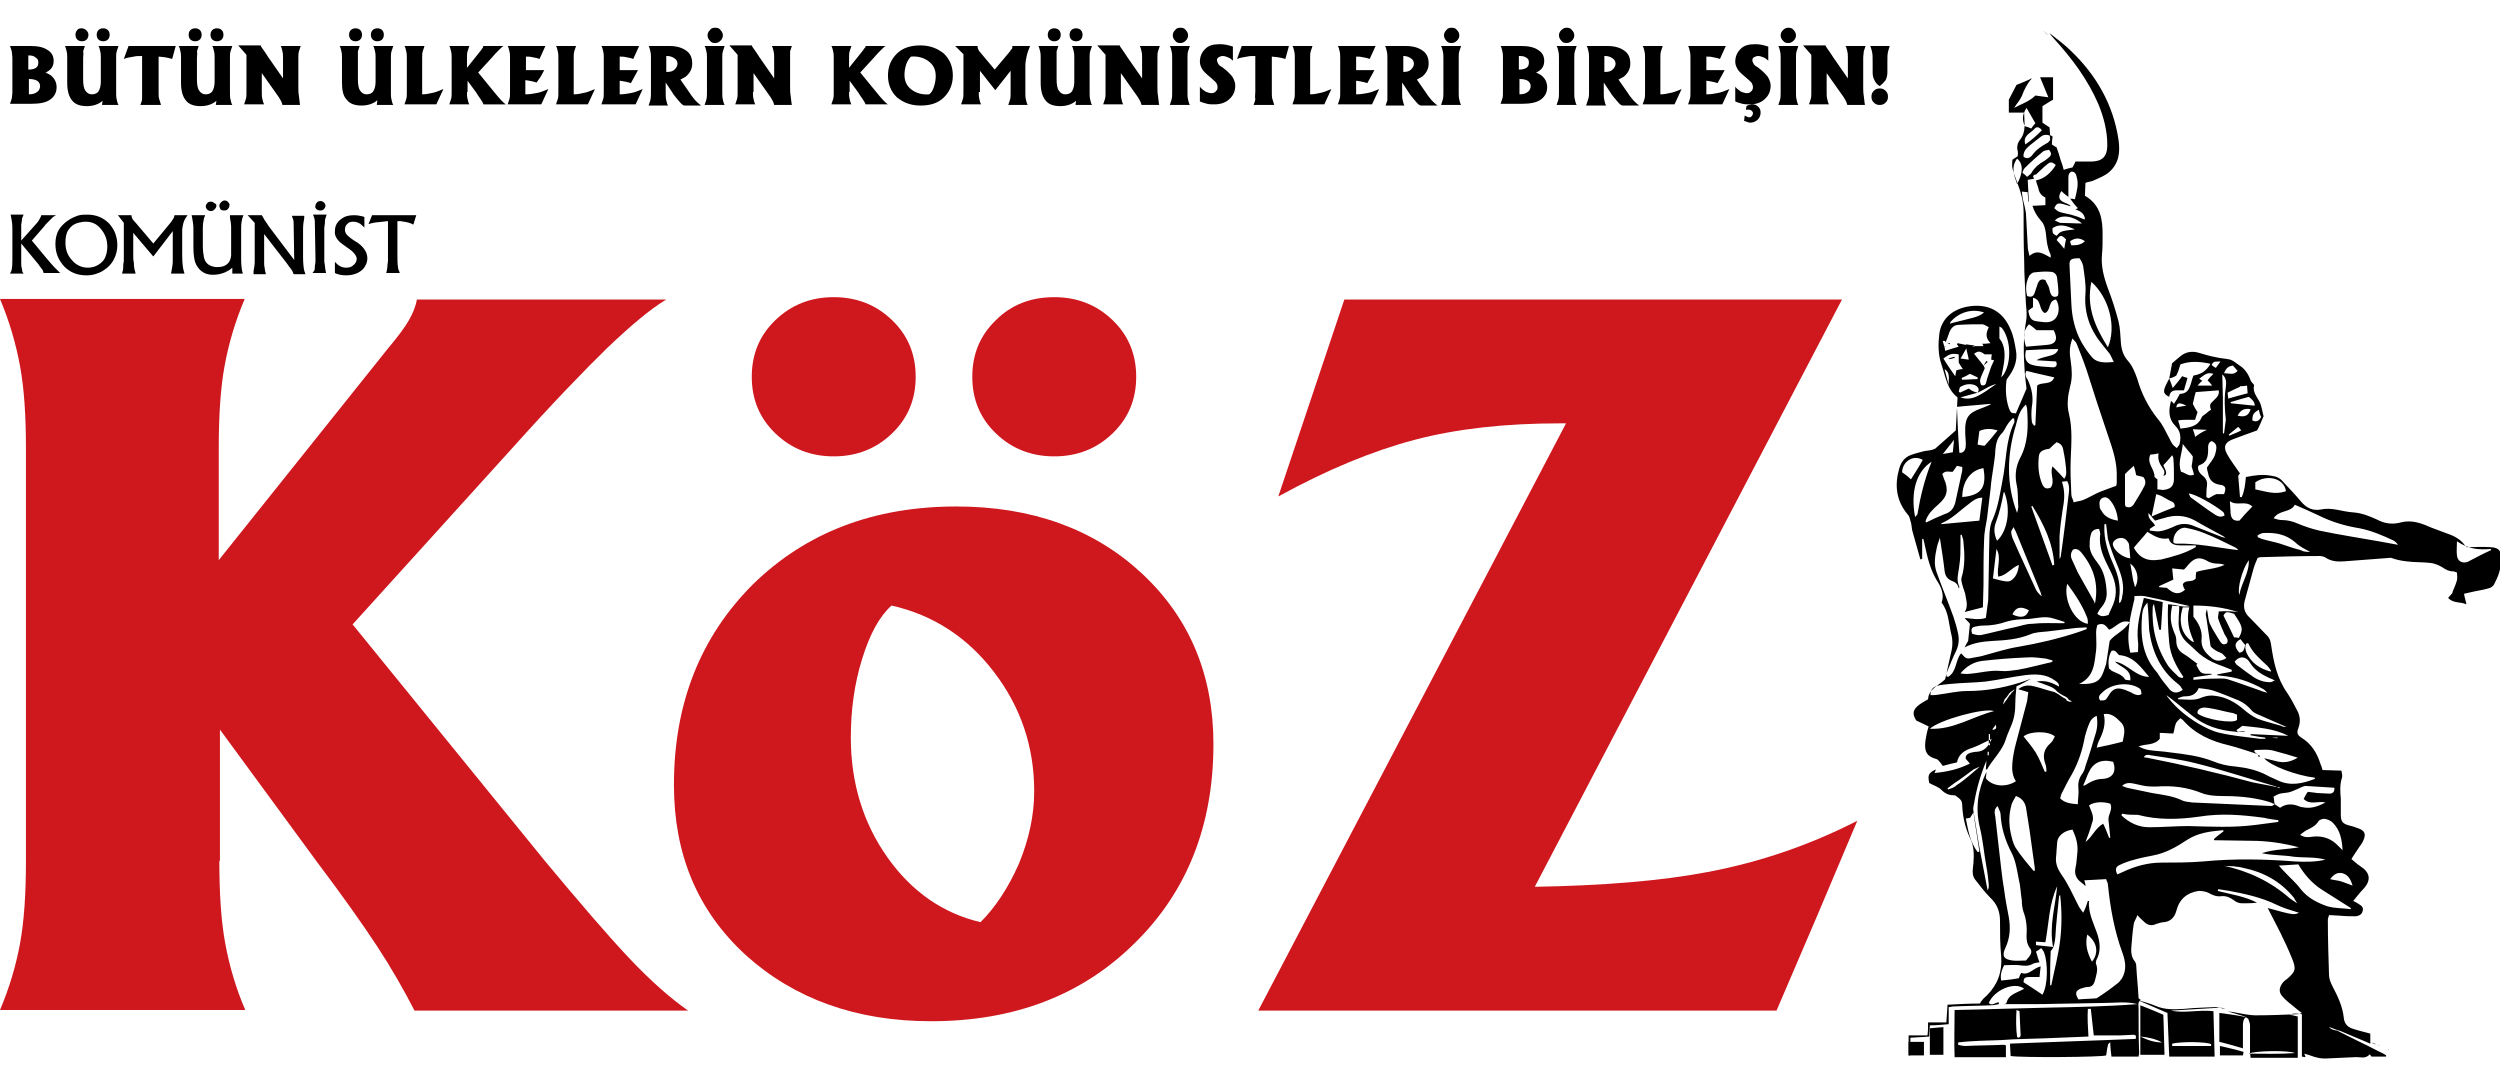 <?xml version="1.0" encoding="utf-8"?>
<!-- Generator: Adobe Illustrator 21.0.0, SVG Export Plug-In . SVG Version: 6.00 Build 0)  -->
<svg version="1.1" id="Layer_1" xmlns="http://www.w3.org/2000/svg" xmlns:xlink="http://www.w3.org/1999/xlink" x="0px" y="0px"
	 viewBox="0 0 424 184" style="enable-background:new 0 0 424 184;" xml:space="preserve">
<style type="text/css">
	.st0{fill:#CE181E;}
	.st1{clip-path:url(#SVGID_2_);}
	.st2{fill:#FEFEFE;}
	.st3{fill:#010101;}
	.st4{fill:#020202;}
	.st5{fill:#030303;}
	.st6{fill:#FDFDFD;}
	.st7{fill:#FAFAFA;}
	.st8{fill:#080808;}
	.st9{fill:#0A0A0A;}
	.st10{fill:#040404;}
	.st11{fill:#060606;}
	.st12{fill:#2F2F2F;}
	.st13{fill:#1F1F1F;}
	.st14{fill:#0C0C0C;}
	.st15{fill:#F9F9F9;}
	.st16{fill:#101010;}
	.st17{fill:#131313;}
	.st18{fill:#2E2E2E;}
	.st19{fill:#393939;}
	.st20{fill:#3C3C3C;}
	.st21{fill:#0F0F0F;}
	.st22{fill:#383838;}
	.st23{fill:#3E3E3E;}
	.st24{fill:#343434;}
	.st25{fill:#353535;}
	.st26{fill:#585858;}
	.st27{fill:#272727;}
	.st28{fill:#C1C1C1;}
	.st29{fill:#424242;}
	.st30{fill:#161616;}
	.st31{fill:#151515;}
	.st32{fill:#5B5B5B;}
	.st33{fill:#232323;}
	.st34{fill:#868686;}
	.st35{fill:#313131;}
	.st36{fill:#0D0D0D;}
	.st37{fill:#CECECE;}
	.st38{fill:#222222;}
	.st39{fill:#666666;}
	.st40{fill:#545454;}
	.st41{fill:#FCFCFC;}
	.st42{fill:#FBFBFB;}
	.st43{fill:#F8F8F8;}
	.st44{fill:#F5F5F5;}
	.st45{fill:#F3F3F3;}
	.st46{fill:#F6F6F6;}
	.st47{fill:#F7F7F7;}
	.st48{fill:#EEEEEE;}
	.st49{fill:#F4F4F4;}
	.st50{fill:#E4E4E4;}
	.st51{fill:#F2F2F2;}
	.st52{fill:#E5E5E5;}
	.st53{fill:#F1F1F1;}
	.st54{fill:#EDEDED;}
	.st55{fill:#E9E9E9;}
	.st56{fill:#F0F0F0;}
	.st57{fill:#1A1A1A;}
	.st58{fill:#E8E8E8;}
	.st59{fill:#E6E6E6;}
	.st60{fill:#E2E2E2;}
	.st61{fill:#EAEAEA;}
	.st62{fill:#EBEBEB;}
	.st63{fill:#242424;}
	.st64{fill:#262626;}
	.st65{fill:#202020;}
	.st66{fill:#D8D8D8;}
	.st67{fill:#EFEFEF;}
	.st68{fill:#A3A3A3;}
	.st69{fill:#292929;}
	.st70{fill:#4A4A4A;}
	.st71{fill:#8F8F8F;}
	.st72{fill:#464646;}
	.st73{fill:#434343;}
	.st74{fill:#2D2D2D;}
	.st75{fill:#2A2A2A;}
	.st76{fill:#414141;}
	.st77{fill:#797979;}
	.st78{fill:#141414;}
	.st79{fill:#2C2C2C;}
	.st80{fill:#474747;}
	.st81{fill:#3B3B3B;}
	.st82{fill:#858585;}
	.st83{fill:#4F4F4F;}
	.st84{fill:#7B7B7B;}
	.st85{fill:#303030;}
	.st86{fill:#DCDCDC;}
	.st87{fill:#404040;}
	.st88{fill:#E1E1E1;}
	.st89{fill:#D4D4D4;}
	.st90{fill:#D1D1D1;}
	.st91{fill:#CCCCCC;}
	.st92{fill:#AEAEAE;}
	.st93{fill:#D6D6D6;}
	.st94{fill:#1D1D1D;}
	.st95{fill:#E7E7E7;}
	.st96{fill:#E0E0E0;}
	.st97{fill:#212121;}
	.st98{fill:#B1B1B1;}
	.st99{fill:#B3B3B3;}
	.st100{fill:#DBDBDB;}
	.st101{fill:#717171;}
	.st102{fill:#DDDDDD;}
	.st103{fill:#A8A8A8;}
	.st104{fill:#7C7C7C;}
	.st105{fill:#E3E3E3;}
	.st106{fill:#4B4B4B;}
	.st107{fill:#CFCFCF;}
	.st108{fill:#C8C8C8;}
	.st109{fill:#737373;}
	.st110{fill:#777777;}
	.st111{fill:#6E6E6E;}
	.st112{fill:#838383;}
	.st113{fill:#8A8A8A;}
	.st114{fill:#B7B7B7;}
	.st115{fill:#6D6D6D;}
	.st116{fill:#535353;}
	.st117{fill:#707070;}
	.st118{fill:#B5B5B5;}
	.st119{fill:#999999;}
	.st120{fill:#9E9E9E;}
	.st121{fill:#BCBCBC;}
	.st122{fill:#767676;}
	.st123{fill:#BEBEBE;}
	.st124{fill:#3A3A3A;}
	.st125{fill:#CBCBCB;}
	.st126{fill:#BBBBBB;}
	.st127{fill:#898989;}
	.st128{fill:#3D3D3D;}
	.st129{fill:#A1A1A1;}
	.st130{fill:#555555;}
	.st131{fill:#727272;}
	.st132{fill:#7E7E7E;}
	.st133{fill:#D9D9D9;}
	.st134{fill:#606060;}
	.st135{fill:#CDCDCD;}
	.st136{fill:#505050;}
</style>
<g>
	<g>
		<path d="M367.9,64.2c0.2-0.9,0.3-1.8,0.5-2.6c0.5-0.4,0.9-0.8,1.3-1.1c0.9-0.8,2-1,3.1-0.7c1,0.3,2,0.6,3.1,0.8
			c0.8,0.2,1.6,0.2,2.4,0.4c0.5,0.2,1,0.6,1.4,0.9c1,0.6,1.6,1.5,2,2.6c0.1,0.3,0.4,0.5,0.6,0.8c-0.3,1.1,0.4,1.9,0.9,2.8
			c0.4,0.8,0.5,1.8,0.7,2.5c-0.4,0.9-0.7,1.7-1.1,2.4c-1.4,0.5-2.8,1-4.1,1.5c-1.3,0.5-1.7,1.2-1,2.5c0.6,1.1,1.4,2.1,2.2,3.3
			c0,0-0.2,0.2-0.3,0.4c0.1,1.2,0.2,2.4,0.3,3.6c0.1,0,0.2,0,0.3,0c0.5-1.1,0.6-2.3,0.7-3.4c1.5-0.3,2.9-0.5,4.4-0.2
			c0.8,0.1,1.4,0.4,1.9,1c1,1.1,2,2.1,3,3.3c0.9,1.1,2,1.7,3.5,1.4c1.8-0.4,3.6,0.4,5.4,0.5c1.4,0.1,2.7,0.6,4,1.2
			c1.3,0.7,2.6,0.9,4.1,0.5c1.9-0.5,3.6,0.2,5.2,0.9c0.8,0.3,1.6,0.6,2.4,0.9c1.2,0.4,2.3,0.9,3.1,1.9c0.1,0.2,0.3,0.3,0.5,0.5
			c1.3,0,2.6-0.1,4,0c1.5,0.1,1.8,0.6,1.8,2.1c0,1.5-0.5,2.9-1.2,4.2c-0.4,0.7-1.1,0.7-1.8,0.9c-1,0.2-2.1,0.4-3.3,0.7
			c0.1,0.7,0.3,1.2,0.4,1.8c-1-0.5-2.2-0.1-3.1-1.1c0.3-0.3,0.5-0.6,0.8-0.9c0,0-0.1,0-0.1,0c0.3-0.7,0.6-1.4,0.8-2.1
			c0.1-0.4,0-0.8,0-1.3c-0.3-0.1-0.5-0.2-0.7-0.2c-0.7,0-1.2-0.3-1.8-0.7c-0.5-0.3-1.2-0.6-1.8-0.7c-1.4-0.2-2.9-0.1-4.3-0.3
			c-0.9-0.1-1.8-0.3-2.6-0.6c-2.6,0.2-5.3,0.4-7.9,0.6c-1.2,0.1-2.3,0-3.3-0.7c-0.2-0.1-0.6-0.2-0.8-0.2c-3.4,0-6.8,0.1-10.2,0.2
			c-0.1,0-0.2,0.1-0.4,0.1c-0.3,0.7-0.6,1.4-0.8,2.2c-0.5,1.7-0.9,3.4-1.4,5.1c-0.3,1.2,0,2.1,0.9,2.9c1,1,1.9,2,2.9,3
			c0.5,0.5,0.6,1,0.7,1.7c0.4,2.8,1,5.6,2.7,8c0.6,0.9,1.2,2,1.7,3c0.5,0.9,0.6,1.9,0.2,3c-0.3,0.8-0.2,1.1,0.5,1.6
			c1.8,1.1,2.7,2.7,3.3,4.6c0.1,0.2,0.2,0.5,0.3,0.9c1,0,2.1,0.1,3.2,0.1c0.1,0.5,0.2,0.9,0.1,1.2c-0.4,1.2-0.3,2.4-0.2,3.6
			c0,0.9,0,1.8,0,2.7c0,1.1,0.3,1.5,1.4,1.8c0.5,0.1,1.1,0.3,1.6,0.5c1.1,0.4,1.3,1,0.8,2.1c-0.2,0.5-0.6,0.9-0.9,1.4
			c-0.3,0.5-0.7,1-1.1,1.7c0.5,0.4,1,0.9,1.5,1.2c1.7,1.1,1.9,2.4,0.5,3.9c-0.6,0.6-1.1,1.3-1.7,2c0.4,0.2,0.6,0.3,0.9,0.5
			c0.5,0.3,0.9,0.6,0.7,1.2c-0.1,0.6-0.6,0.8-1.1,0.9c-0.9,0-1.8,0-2.8-0.1c-0.6,0-1.2-0.1-1.8-0.1c-0.1,0.4-0.2,0.6-0.2,0.8
			c0,3.1,0.1,6.3,0.2,9.4c0,0.6,0.3,1.3,0.6,1.9c0.9,1.7,1.7,3.4,1.9,5.3c0.1,1,0.6,1.6,1.6,1.9c0.9,0.3,1.8,0.5,2.9,0.8
			c0,0.6,0,1.1,0,1.7l0,0c-1.5-0.6-3-1.3-4.5-1.9c-0.4-0.2-0.7-0.3-1.1-0.4c-0.5-0.2-1.1-0.4-1.6-0.6c-0.5-0.2-1-0.4-1.5-0.7
			c-0.2-0.1-0.3-0.1-0.5-0.2c0,0,0,0,0-0.1c0,0,0,0,0.1,0c0.2,0.1,0.3,0.1,0.5,0.2c0.5,0.2,1,0.4,1.5,0.7c0.3,0.6,0.9,0.7,1.5,0.8
			c2.3,1.2,4.7,2.3,7,3.5c0.4,0.2,0.9,0.4,1.3,0.7c0,0.1,0,0.2-0.1,0.2c-0.8,0-1.6,0-2.4,0c-0.1-0.1-0.2-0.3-0.3-0.4
			c-0.7,0.9-1.7,0.4-2.6,0.5c-1.5,0.1-2.9,0.1-4.4,0.2c-1.1,0.1-2.1-0.1-3.1-0.5c-0.3-0.1-0.6-0.2-1-0.3c0.1,0.3,0.2,0.4,0.2,0.6
			c-0.2,0-0.4-0.1-0.6-0.1c0-2.4,0-4.7,0-7.2c-0.4,0-0.7-0.1-1-0.1c-0.3,0-0.7,0-1,0.2c0.4,0.1,0.8,0.2,1.3,0.3c0,2.3,0,4.6,0,7
			c-2.6,0-5.3,0-8,0c0-0.3-0.1-0.6-0.1-0.9c0-1.5,0-3.1,0-4.6c0-0.4-0.2-0.8-0.3-1.1l0,0c-0.3-0.2-0.5-0.4-0.9-0.5
			c-0.9-0.3-1.8-0.5-2.7-0.8l0,0c0.4,0.1,0.9,0.1,1.3,0.2c1.2,0.2,2.4,0.5,3.6,0.5c2.4,0,4.8-0.1,7.2-0.2c0.2,0,0.3-0.1,0.6-0.2
			c-0.6-0.4-1-0.8-1.4-1.1c-0.6-0.5-1.3-1-1.8-1.6c-0.8-0.8-0.7-1.6,0-2.5c0.2-0.2,0.4-0.4,0.6-0.5c1.5-1.3,1.7-1.7,0.9-3.6
			c-0.6-1.5-1.3-3-2-4.4c-0.7-1.4-1.4-2.7-2.1-4.1c4.3,1.2,4.5,1.2,5.3,0.8c-1.3-0.4-2.7-0.8-3.9-1.4c-2.5-1.2-5.2-1.8-7.9-2.3
			c-0.6-0.1-1.3-0.2-1.9-0.3c0,0.1,0,0.2-0.1,0.3c2.3,0.6,4.6,0.9,6.7,2c-0.9,0.1-1.8,0.1-2.6,0.1c-0.4,0-1-0.2-1.3-0.5
			c-0.7-0.5-1.4-0.8-2.2-0.7c-0.8,0.1-1.5-0.2-2.2-0.6c-0.4-0.2-1.1-0.3-1.6-0.3c-2,0.3-3.3,1.4-3.8,3.4c-0.3,1.1-1,1.8-2.1,1.9
			c-0.4,0-0.9,0.2-1.3,0.3c-0.8,0.4-1.5,0.2-2.1-0.4c-0.3-0.3-0.7-0.6-1.1-1.1c-0.2,0.6-0.5,1-0.6,1.4c-0.2,1.2-0.3,2.5-0.4,3.7
			c-0.1,1-0.1,2,0.6,2.8c0.1,0.2,0.2,0.4,0.2,0.6c0.1,1.9,0.3,3.7,0.4,5.6c0.1,0.1,0.2,0.2,0.4,0.3c0,0,0,0,0,0
			c-0.6,0.3-0.4,0.9-0.4,1.4c0,2.6,0,5.2,0.1,7.7c0,0.1-0.1,0.3-0.1,0.5c-1.5,0-3,0-4.6,0c-0.1-0.8-0.2-1.6-0.2-2.4
			c-0.4,0.2-0.4,0.2-0.7,2.2c-0.7,0.3-14.4,0.4-16.2,0.1c0-0.6-0.1-1.3-0.1-2.1c7.2-0.3,14.3-0.5,21.3-0.8c0.2-0.6-0.1-0.7-0.4-0.7
			c-0.7,0-1.4,0.1-2.1,0.1c-1.5,0-3.1,0-4.6,0c-0.2-1.5-0.3-3-0.5-4.5c0,0-0.2,0-0.5,0c-0.1,1.5,0,3.1,0.1,4.7
			c-2.5,0.1-5,0.2-7.4,0.3c-2.5,0.1-4.9,0.1-7.4,0.3c-2.4,0.1-4.9,0.1-7.3,0.4c0,0.1,0,0.2,0,0.4c0.4,0.1,0.8,0.2,1.2,0.2
			c2.1-0.1,4.3-0.1,6.4-0.2c0.1,0,0.3,0,0.5,0.1c0,0.6,0,1.3,0,2c-2.9,0-5.7,0-8.7,0c-0.1-2.6,0-5.2,0-8c5.3-0.1,10.5-0.3,15.6-0.4
			c5.1-0.1,10.3-0.2,15.4-0.6c-1.9-0.5-3.7-0.2-5.6-0.2c-1.9,0-3.8,0.1-5.6,0.1c-1.9,0-3.8,0.1-5.8,0.1c-1.9,0-3.7,0-5.6,0
			c0.1,0,0.4-0.1,0.4-0.2c0.3-1.3,1.4-1.6,2.4-2.1c0.2-0.1,0.4-0.2,0.6-0.3c-1.6-1.3-5.1,0.2-6,2.4c0.5,0.6,1.1-0.1,1.7-0.1
			c0,0.1,0,0.2,0,0.3c-0.5,0.1-0.9,0.2-1.4,0.2c-2.1,0.1-4.3,0.1-6.4,0.2c-0.2,0-0.4,0.1-0.7,0.1c0,1,0,1.9,0,2.9
			c-1.1,0.1-2.1,0.2-3.2,0.2c0,0.6-0.1,1.2-0.1,1.9c-1,0.1-2,0.1-3.2,0.2c0,1,0,2,0,3c-0.1,0-0.2,0-0.3,0c0-1.1,0-2.1,0-3.4
			c1,0,2.1,0,3.2,0c0.1-0.8,0.1-1.4,0.1-2.2c1,0,2,0,3.1,0c0.1-1,0.1-1.9,0.2-3c1.9-0.1,3.7-0.2,5.5-0.2c0.1-0.2,0.2-0.4,0.4-0.6
			c0.2-0.3,0.5-0.5,0.8-0.8c1.8-1.8,2.6-4,2.4-6.6c-0.2-2-0.2-4-0.2-6c0-1.6-0.5-2.9-1.7-4c-0.9-0.9-1.7-2-2.5-3
			c-0.4-0.5-0.5-1.2-0.4-1.9c0-0.3,0.1-0.7,0.1-1c0.1-1.4,0.1-2.8-0.6-4.2c-0.8-1.7-1.2-3.5-1.3-5.3c0-1-0.2-1.2-1.2-1.9
			c-0.9,0-1.6-0.2-2.3-0.9c-0.6-0.6-1.4-0.8-2.1-1.2c-0.3-1.4-0.1-1.7,1.1-2.3c0,0.2-0.1,0.3-0.2,0.6c2.1-0.2,4-0.6,6-1.6
			c-0.3-0.3-0.5-0.6-0.7-0.8c-0.1-0.5,0.2-0.8,0.7-1c0.4-0.1,0.8-0.2,1.2-0.2c1.3-0.1,1.9-0.9,2.5-2.2c-0.4,0.2-0.6,0.3-0.8,0.4
			c-0.8,0.4-1.6,0.8-2.4,1.1c-1.3,0.4-2.4,1-2.7,2.5c-0.9,0.2-1.7,0.4-2.4,0.6c-0.3-0.4-0.5-0.7-0.8-1c-0.2-0.2-0.5-0.2-0.7-0.3
			c-1.1-0.4-1.5-1-1.5-2.2c0-0.5,0.1-1.1,0.2-1.6c0.1-0.5,0.2-1,0.4-1.6c-0.7-0.3-1.4-0.7-2.1-1c-0.7-1.1-0.6-1.8,0.4-2.6
			c0.5-0.4,1.1-0.7,1.6-1c0.1-1.8,1.8-2.3,2.9-3.4c0.3-1.5,0.7-3,1-4.5c0.3-1.1,0.3-2.2,0-3.3c-0.4-1.7-0.4-3.6-1.6-5.2
			c0.5-1.4-0.1-2.7-0.9-3.9c-1-1.7-1.5-3.7-1.9-5.6c-0.1-0.4-0.2-0.8-0.3-1.3c-0.1,0-0.1,0-0.2,0c0,1.1,0,2.3,0,3.4
			c-0.1,0-0.2,0-0.3,0.1c-0.5-1.7-0.9-3.3-1.4-5c-0.1-0.5-0.1-1.1-0.3-1.6c-0.1-0.4-0.2-0.8-0.5-1.1c-1.9-2.3-2.2-4.9-1.4-7.7
			c0.3-1.1,0.9-1.9,1.9-2.3c0.8-0.3,1.6-0.5,2.4-0.7c0.6-0.1,1.2-0.1,1.8-0.4c1.1-1,2.3-2,3.5-3.1c0.1-1.7,0.2-3.6,0.3-5.6
			c-1.2-0.9-1.7-2.2-2.1-3.5c-0.2-0.7-0.4-1.4-0.6-2c-0.6-1.7-0.6-3.5-0.4-5.2c0.3-2.5,2.1-4.2,4.8-4.7c3.4-0.6,6,0.7,7.3,3.9
			c0.5,1.1,0.7,2.3,0.9,3.5c0.3,1.6-0.2,3-1.1,4.3c-0.2,0.3-0.4,0.5-0.5,0.8c-0.2,1.6-0.1,3.2,0.4,4.7c0.3,0.8,0.4,0.9,1.2,0.9
			c0.6-1.3,1.1-2.6,1.8-4.2c-0.1-0.7-0.2-1.7-0.3-2.7c-0.2-2.9-0.3-5.7,0.2-8.6c0.2-1,0.1-2,0-3c-0.1-2.5-0.3-4.9-0.3-7.4
			c-0.1-2.8-0.1-5.5-0.1-8.3c0-1.8-0.5-3.4-1.1-5c-0.3-0.8-0.6-1.6-0.8-2.4c-0.1-0.4,0-0.9,0-1.4c0.4-0.3,0.6-0.4,0.9-0.6
			c0-0.3,0.1-0.6,0-0.9c-0.2-0.7,0-1.4,0.4-1.9c1.1-1.4,0.7-2.9,0.7-4.6c-0.9,0-1.7,0-2.6,0c0-0.8,0-1.5,0-2.2
			c0.4-0.8,0.8-1.5,1.3-2.5c0.8-0.3,1.7-0.7,2.6-1.1l0,0c-0.8,0.9-1.3,1.9-1.7,3c-0.3,0.7-0.9,1.3-1.3,2c1.3-0.7,2.6-1.1,3.6-2.1
			c0.7,0.1,1.4,0.2,2.2,0.3c-0.5-1.2-0.9-2.2-1.4-3.4c0.8,0,1.5,0,2.2,0c0,1.3,0,2.5,0,3.8c-0.5,0.3-1.2,0.7-1.8,1.1
			c0,0.9,0,1.8,0,2.8c0.3,0.2,0.7,0.5,1.2,0.8c0,0.4,0.1,0.9,0.1,1.4c-0.6-0.2-1.1-0.2-1.6,0.2c-0.6,0.5-1.3,1-1.9,1.5
			c-0.6,0.5-1.1,1.1-1,1.9c0.6,0.4,1,0.2,1.4-0.2c0.7-1,1.6-1.6,2.7-2.2c0.2-0.1,0.2-0.3,0.4-0.4c0-0.3,0-0.6-0.1-0.9
			c0.2,0.1,0.3,0.1,0.5,0.2c0,0.5-0.1,0.9-0.1,1.4c0.3,0.2,0.6,0.4,0.8,0.5c0.3,0.8,0.5,1.5,0.7,2.2c0,0,0,0,0,0
			c0.2,0.5,0.4,1.1,0.5,1.6c0.6-0.2,1-0.3,1.5-0.4c0.2-0.3,0.3-0.6,0.5-1c0.9,0,1.7,0,2.6,0c1.9,0,2.8-0.8,2.8-2.8
			c0-2.4-0.6-4.7-1.5-6.9c-1.8-4.2-4.5-7.8-7.6-11.2c-0.3-0.3-0.5-0.6-0.7-0.9l0,0c1.2,1,2.5,1.9,3.6,3c4.3,4.1,7.2,9.1,8.1,15.1
			c0.3,2.1,0.1,4-1.6,5.5c-0.7,0.6-1.7,1-2.6,1.4c-0.4,0.2-0.8,0.2-1.4,0.4c0,0.7-0.1,1.5-0.1,2.2c1.6,0.9,2.5,2.3,2.8,4
			c0.2,1,0.2,2,0.2,3.1c0,0.9,0,1.8-0.1,2.8c-0.2,2,0.3,3.9,1,5.8c0.7,1.8,1.3,3.7,1.8,5.6c0.3,1.2,0.3,2.4,0.4,3.6
			c0.1,1.2,0.4,2.2,1.2,3.1c0.8,0.9,1.2,2,1.6,3.1c0.7,2.5,1.9,4.8,3.5,6.8c0.8,0.9,1.3,2.1,1.9,3.2c0.5,1,0.5,1.1,1.3,1.7
			c0.2-0.3,0.5-0.6,0.5-0.9c0.2-1,0.1-2-0.7-2.8c-1.3-1.3-1.2-2.7-0.8-4.3l0,0c0.1,0.1,0.3,0.2,0.5,0.5c0.4-0.6,0.7-1.1,1-1.7
			c0.7,0,1.3-0.3,1.6-1c0.3-0.6,0.4-1.3,0.7-2.1c1.1-0.2,2.1-0.6,2.9-2c-1.8-0.4-3.5-0.5-5.1,0.1c-0.2,0.7-0.4,1.3-0.7,1.9
			C368.6,64,368.3,64.1,367.9,64.2C367.9,64.2,367.9,64.2,367.9,64.2z M330.7,54.9c0.1,0,0.2-0.1,0.3-0.1c1.2-0.3,2.4-0.6,3.6-0.9
			c0.7-0.2,1.3-0.4,1.9-0.9c-2-0.7-4.2-0.1-5.7,1.6C330.8,54.7,330.7,54.8,330.7,54.9L330.7,54.9L330.7,54.9z M329.6,62.4
			L329.6,62.4L329.6,62.4c0.1,0.1,0.2,0.2,0.2,0.2c0.2,0.9,0.5,1.8,0.7,2.8c-0.1-1,0.4-2.1-0.7-2.8
			C329.7,62.6,329.7,62.5,329.6,62.4z M341.1,117.6c0.1-0.1,0.1-0.2,0.2-0.2c0.1-0.1,0.1-0.2,0.2-0.2c0.1-0.1,0.1-0.2,0.2-0.3
			c0,0,0,0,0,0c-0.1,0.1-0.2,0.1-0.3,0.2c-0.1,0.1-0.2,0.1-0.3,0.2c-0.1,0.1-0.2,0.1-0.2,0.2c-0.1,0.1-0.2,0.1-0.2,0.2
			c-0.2,0.3-0.4,0.6-0.7,0.9c-0.1,0.2-0.1,0.3-0.2,0.5c0,0.2-0.1,0.3-0.1,0.5c0,0.1-0.1,0.1,0,0c0,0.1,0,0,0-0.1
			c0.1-0.1,0.2-0.2,0.3-0.4c0.1-0.1,0.2-0.3,0.3-0.4c0.2-0.3,0.4-0.6,0.6-0.9C341,117.8,341.1,117.7,341.1,117.6z M367,117.3
			c0.1,0.1,0.2,0.2,0.3,0.3c0.1,0.2,0.2,0.5,0.4,0.7c1.4,1.8,3.1,3.2,5.1,4.4c1.2,0.7,2.4,1.3,3.7,1.6c2.2,0.5,4.5,0.7,6.8,1
			c0.3,0,0.6,0,0.9,0c0-0.1,0-0.1,0-0.2c-0.8-0.1-1.6-0.2-2.5-0.4c0-0.1,0-0.1,0-0.2c2.1,0.1,4.2,0.2,6.4,0.3
			c-2.5-1.3-5.2-1.4-7.8-1.7c-0.3,0.2-0.6,0.5-1,0.7c0.1,0.2,0.2,0.3,0.3,0.4l0,0c-0.1,0-0.3-0.1-0.4-0.1c-2.8-0.2-5.3-1-7.5-2.8
			c-1.5-1.2-2.9-2.4-4.4-3.5C367.1,117.5,367,117.4,367,117.3c-0.1-0.1-0.2-0.1-0.2-0.2l0-0.1l0,0
			C366.8,117.2,366.9,117.2,367,117.3z M376.5,63.1C376.5,63.1,376.5,63.1,376.5,63.1C376.5,63.1,376.5,63.1,376.5,63.1
			c0.1,0.1,0.2,0.2,0.2,0.2c0.1,0.1,0.2,0.1,0.2,0.2c0,1.3,0.1,2.7,0.1,4c0,2,0,4,0,6c0.1,0,0.1,0,0.2,0c0.1-0.8,0.2-1.6,0.3-2.3
			c-0.2-1.9-0.3-3.7,0-5.5c0.1-0.9,0.1-1.6-0.6-2.2c-0.1-0.1-0.2-0.1-0.2-0.2C376.7,63.3,376.6,63.2,376.5,63.1z M334,102.3
			L334,102.3C334,102.3,334,102.3,334,102.3c-0.1-0.1-0.2-0.1-0.2-0.2c-0.1-0.2-0.1-0.3-0.2-0.5c-0.2-0.7-0.5-1.4-0.7-2.1
			c-0.1-0.5-0.4-1.1-0.2-1.6c0.6-2,0.5-4,0.3-6c0-0.4-0.2-0.8-0.3-1.2c-0.1,0-0.1,0-0.2,0c0,0.5,0,1.1,0,1.6c0,1.2,0,2.4-0.2,3.6
			c-0.1,1.2-0.6,2.4,0,3.6c0,0.1,0,0.2-0.1,0.3l0,0c-0.1-0.7-0.6-1.1-1.2-1.3c-0.7-0.3-1.1-0.8-1.2-1.7c-0.2-1.8-0.5-3.6-0.8-5.6
			c-0.2,0.7-0.4,1.1-0.5,1.6c-0.3,1.4-0.6,2.9,0,4.4c0.9,2.5,1.9,4.9,2.8,7.4c0.3,0.9,0.6,1.9,0.8,2.9c0.2,1,0.1,1.9-0.3,2.8
			c-0.6,1.2-1.1,2.5-1.6,3.7c-0.1,0.2-0.1,0.4-0.1,0.7c0.1,0,0.2,0.1,0.3,0.1c1.5-0.9,1.2-2.8,2.2-4c0.9,1,0.9,1,2.3,0.7
			c0.6-0.1,1.2-0.2,1.8-0.4c1.9-0.5,3.7-1.1,5.6-1.4c3.5-0.6,6.9-1.4,10.2-2.5c0.5-0.2,0.9-0.3,1.4-0.5c0-0.1,0-0.2,0-0.3
			c-0.6,0-1.2,0.1-1.8,0.1c-1.6,0.2-3.3,0.4-4.9,0.6c-1,0.1-2,0.1-2.9,0.5c-2,0.8-4.1,1-6.3,1.1c-1.7,0.1-3.3,0.3-4.8,1.1l0,0
			c0.2-0.4,0.4-0.8,0.6-1.1c0.1-1,0.2-1.9,0.3-2.9c-0.2-0.3-0.6-0.6-0.9-1c1.2,0.1,2.4,0.4,3.6,0c0.1-1,0.3-2,0.4-3
			c0.1-3.5,0.1-7.1,0.2-10.6c0-1.1,0.1-2.2,0.6-3.2c0.9-2.1,1.2-4.3,1.6-6.4c0.7-3.3,0.5-6.8,2-9.9c0.1-0.2,0-0.4,0-0.7
			c-0.1,0-0.2-0.1-0.2-0.1c-0.3,0.3-0.6,0.6-0.8,0.9c-0.4,0.5-0.6,1.2-1.1,1.7c-0.8,0.8-1,1.8-1.1,2.9c0,0.9-0.2,1.8-0.3,2.7
			c-0.2,1.3-0.4,2.5-0.5,3.8c-0.2,1.7-0.4,3.4-0.6,5c-0.2,1.2-0.5,2.5-0.5,3.7c-0.1,2.5-0.1,5.1-0.1,7.6c0,1.2-0.1,2.5-0.1,3.8
			c-1.1,0.3-2,0.5-3.1,0.8c0.5-0.7,0.4-1.6,0.2-2.5c-0.1-0.4-0.1-0.7-0.2-1.1l0,0c0.3,0.4,0.6,0.7,0.9,1.1c0.1,0.1,0.1,0.3,0.2,0.4
			C333.8,102.1,333.9,102.2,334,102.3z M351.5,119.2c-0.1-0.1-0.2-0.2-0.2-0.3c-0.1-0.1-0.3-0.1-0.4-0.2c-0.1-0.1-0.2-0.2-0.2-0.3
			c-0.2-0.1-0.4-0.3-0.7-0.4c-0.4-0.2-0.7-0.4-1.1-0.7c-0.6-0.8-1.6-1-2.6-1.4c-0.3-0.1-0.6-0.2-0.9-0.3c1.5-0.3,2.7,0.2,3.9,0.9
			l0,0l-0.1,0c0.1-0.6-0.4-0.9-0.7-1.1c-1.5-1.1-3.2-1.1-5-0.9c-2.3,0.3-4.5,0.8-6.8,1.1c-2,0.2-4,0.2-6,0.4
			c-0.7,0.1-1.4,0.1-2.1,0.3c-0.7,0.2-1.2,0.6-1.2,1.6c0.5,0,0.9,0,1.4-0.1c1.6-0.2,3.2-0.6,4.8-0.6c3.1,0,6-0.5,8.9-1.4
			c0.6-0.2,1.2-0.4,2-0.7c-0.9,0.5-1.6,0.9-2.5,1.3c-0.1,1-0.2,1.9-0.2,2.9c0,1.4-0.2,2.7-0.8,4c-0.4,0.9-0.7,1.7-1,2.6
			c-0.7,1.7-2.1,3-3,4.6c0,0-0.1,0-0.2,0c0-0.5,0.1-1,0.1-1.5c-1,2.4-1.7,4.8-2.1,7.3c-0.1,0.4-0.2,0.9-0.1,1.3
			c0.5,2.9,0.9,5.8,1.5,8.7c0.3,1.6,0.6,3.1,0.9,4.7c0.2-0.3,0.2-0.6,0.2-0.9c-0.1-1-0.2-2.1-0.4-3.1c-0.4-2.2-0.6-4.5-1.1-6.6
			c-0.8-3.3-0.4-6.3,1.1-9.5c0,0.5-0.1,0.8-0.1,1.1c1.1,1.4,3.4,1.6,5.1,0.5c-0.6-0.9-0.7-2-0.6-3.1c0.1-1.1,0.3-2.2,0.6-3.3
			c0.6-2.4,1.3-4.8,1.9-7.2c0.1-0.5,0.1-1,0.2-1.5c-0.7-0.2-1.2-0.4-1.7-0.5c0.7-0.6,1.5-0.7,2.2-0.6c1,0.2,1.9,0.5,2.9,0.8
			c0.4,0.1,0.8,0.2,1.1,0.3c0.4,0.2,0.7,0.4,1.1,0.7c0.2,0.1,0.4,0.3,0.7,0.4c0.1,0.1,0.2,0.2,0.2,0.3c0.1,0.1,0.3,0.1,0.4,0.2
			C351.3,119,351.4,119,351.5,119.2c0.1,0.1,0.2,0.1,0.2,0.2c0,0,0,0,0.1,0c0,0-0.1,0-0.1,0C351.6,119.3,351.6,119.2,351.5,119.2z
			 M385.2,117.8L385.2,117.8L385.2,117.8c-0.2,0-0.3-0.1-0.5-0.2c-0.3-0.2-0.5-0.5-0.8-0.7c-2.3-1.3-4.7-2.1-7.3-2.3
			c-0.2,0-0.4-0.1-0.6-0.1c0,0,0-0.1,0-0.1c0.8-0.2,1.7-0.3,2.5-0.5c0-0.1,0-0.2,0-0.3c-0.5-0.2-1-0.4-1.5-0.6
			c-1.2-0.4-2.3-0.9-3.3-1.6c-0.9-0.6-1.6-1.4-2.4-2.1c-1.4-1.1-1.9-2.5-1.8-4.1c0-0.8,0.1-1.5,0.1-2.4c-0.5,0-0.8,0-1.2-0.1
			c-0.4,2-0.3,3,0.4,4.7c0.2,0.4,0.3,0.8,0.3,1.3c0,1.1,0.5,1.8,1.4,2.3c0.8,0.5,1.5,1.1,2.2,1.6c-0.1,0.1-0.2,0.1-0.2,0.2
			c0.3,0.5,0.5,1.1,0.9,1.3c0.5,0.3,1.1,0.1,1.7,0.2c0,0,0,0.1,0,0.1c-1,0.2-2.1,0.3-3.1,0.5c0,0.1,0,0.2,0,0.4
			c1.1-0.1,2.2-0.2,3.4-0.2c0.8,0,1.7-0.1,2.4,0.1c1.9,0.6,3.7,1.3,5.5,1.9c0.4,0.2,0.9,0.3,1.3,0.4
			C384.9,117.6,385,117.7,385.2,117.8z M334.5,58.9c0.1-0.1,0.3-0.1,0.4-0.2c0.5,0,1,0,1.5,0c0,0,0,0,0.1,0c0,0-0.1,0-0.1,0
			c-0.1-0.1-0.1-0.3-0.2-0.4c0.4,0,0.8,0,1.4-0.1c-0.9-0.9-0.8-1.7-0.3-2.7c-0.4-0.2-0.8-0.5-1.1-0.5c-1.3,0-2.6,0-4,0.1
			c-0.8,0-1.3,0.5-1.6,1.3c-0.2,0.6-0.4,1.1-0.6,1.6c0,0,0,0,0,0c-0.1-0.1-0.2-0.2-0.3-0.2c-0.1,0-0.2,0.1-0.2,0.1
			c0.1,0.3,0.2,0.7,0.3,1l0,0c0,0.2,0.1,0.4,0.1,0.6c0.9-0.3,1.6-0.5,2.3-0.7c-0.1-0.1-0.2-0.3-0.3-0.4c0-0.1,0.1-0.1,0.1-0.2
			c0.5,0.1,0.9,0.2,1.4,0.3c0,0,0-0.1,0-0.1c0.5,0.1,1,0.1,1.5,0.2C334.7,58.7,334.6,58.8,334.5,58.9L334.5,58.9z M377.4,91.2
			c-0.1-0.1-0.2-0.2-0.4-0.3c-1.6-0.9-3.2-1.7-4.7-2.6c-1.8-1-3.6-1-5.4-0.4c-0.4,0.1-0.8,0.2-1.4,0.4c-0.4-0.4-0.7-0.8-1.1-1.3
			c-0.2,1,0.7,1.4,1.1,2.1c-0.3,0.2-0.6,0.4-0.9,0.6c0,0.1,0,0.2,0,0.3c0.6,0,1.1,0.2,1.7,0.1c0.7-0.1,1.5-0.4,2.2-0.7
			c1.3-0.7,2.5-0.7,3.8-0.1c1.5,0.6,3.1,1.2,4.6,1.8C377.1,91.1,377.2,91.2,377.4,91.2c0.2,0.1,0.3,0.1,0.4,0.2c0.1,0,0.1,0.1,0.1,0
			c0.1,0,0,0-0.1,0C377.6,91.4,377.5,91.3,377.4,91.2z M379.2,92.1L379.2,92.1L379.2,92.1c0.2,0.1,0.3,0.1,0.5,0.2c0,0,0,0.1,0,0.1
			c0,0,0,0,0-0.1C379.5,92.2,379.3,92.2,379.2,92.1z M338,123.8c0.6-0.2,0.6-0.2,0.5-0.9c-0.2,0.3-0.4,0.5-0.6,0.8
			C338,123.7,338,123.8,338,123.8z M374.3,72.9c-0.8,0-1.6-0.1-2.4-0.1c0.2,0.5,0.3,0.8,0.4,1.3C372.9,73.6,373.6,73.2,374.3,72.9
			L374.3,72.9L374.3,72.9z M362.1,99.6c0.8-1.3,0.4-3.2-0.8-4c0.2,1,0.3,1.9,0.5,2.9C361.9,98.8,362,99.2,362.1,99.6
			C362.1,99.6,362.1,99.7,362.1,99.6C362.1,99.7,362.1,99.6,362.1,99.6z M335.4,66.6c-1,0.3-1.9,0.5-2.9,0.8
			c2.1,0.7,3.5-0.5,6.1-2.3c-0.4,0.1-0.9,0.3-1.3,0.5C336.6,66,336,66.3,335.4,66.6c0.4-0.6,0.1-1-0.5-1.3c-0.9-0.3-1.7-0.1-2.4,0.3
			c-0.2,0.1-0.2,0.6-0.3,0.8c0.1,0.1,0.2,0.1,0.2,0.2c0.5-0.2,1-0.5,1.5-0.7C334.4,66.3,334.9,66.5,335.4,66.6z M335.8,130
			c-0.4,0.2-0.7,0.3-1.1,0.5c-1.1,0.8-2.1,1.6-3.2,2.3c-0.4,0.3-0.8,0.6-1.2,0.9c0,0.1,0.1,0.2,0.1,0.2c0.5-0.2,1-0.3,1.4-0.7
			C333.2,132.3,334.5,131.1,335.8,130L335.8,130C335.8,130,335.8,130,335.8,130z M339.1,55.4L339.1,55.4c0,0.6,0,1.1,0,2
			c1,1.2,1,2.9,0.7,4.6c-0.1,0.5-0.2,1.1-0.3,1.6c0,0.1-0.1,0.2-0.1,0.3c0,0,0.1,0,0.1,0c0.1-0.1,0.1-0.2,0.2-0.2
			c1.5-2.1,1.4-6.1-0.2-8.1C339.3,55.5,339.2,55.4,339.1,55.4z M331.6,63.8C331.6,63.8,331.6,63.8,331.6,63.8c0.1-0.3,0.1-0.6,0.2-1
			c0.4-0.1,0.7-0.2,1.1-0.2c-0.3-0.4-0.5-0.8-0.7-1.1c0-0.5,0-1,0-1.4c-1.2-0.2-1.5-0.1-2.6,0.7C330.2,61.8,330.9,62.8,331.6,63.8z
			 M371.8,108.8c0.1,0,0.1,0.1,0.3,0.1c-0.1-0.2-0.1-0.2-0.1-0.3c-0.8-1.8-1.2-3.6-0.7-5.6c-0.5,0-0.8,0-1.1,0
			C369.4,105.5,370,107.6,371.8,108.8z M385.1,113.9c0,0,0.1-0.1,0.1-0.1c-0.3-0.4-0.5-0.8-0.9-1.1c-1.2-1.1-2.3-2.1-3-3.6
			c0,0-0.1,0-0.3,0c-0.3,0.5-0.2,1.1,0,1.6C381.8,112.4,383.2,113.4,385.1,113.9z M336.4,62L336.4,62c0.1,0.2,0.2,0.3,0.2,0.5
			c-0.9,2-0.9,2-0.6,2.8c0.6,0.2,0.8-0.1,0.9-0.6c0.1-0.5,0.3-1,0.5-1.6c0.2-0.7,0.5-1.4,0.8-2c0,0,0,0,0,0c-0.2,0-0.3-0.1-0.5-0.1
			l0,0c0-0.3,0.1-0.6,0.1-0.9c-0.5,0-0.9,0-1.2,0c-0.8-0.6-1.1-0.6-1.8-0.1C335.4,60.7,335.9,61.4,336.4,62z M351.1,33.7
			c0.3,0,0.5,0,0.8,0.1c0.3-1.3,0.7-2.5,0.3-3.8c-0.1-0.5-0.3-0.9-0.9-0.9c-0.6,0.3-0.5,1-0.5,1.5c0,0.9,0,1.9,0,2.8
			c-0.4-0.3-0.8-0.6-1.2-1c-0.6,1-0.4,1.5,0.4,1.9c0.2,0.1,0.5,0.2,0.7,0.3c0.2,0.1,0.4,0.2,0.5,0.4c-2.2-0.7-2.3-0.7-2.8,0.3
			c0.6,0.6,0.9,0.7,1.9,0.9c0.6,0.1,1.3,0.3,1.9,0.5c0.4,0.1,0.9,0.4,1.3,0.5l0.1,0l0-0.1c-0.1-0.9-0.8-1.3-1.6-1.6
			c0.2-0.1,0.3-0.1,0.4-0.2C351.9,34.8,351.5,34.2,351.1,33.7z M346.1,101c0.1,0,0.1,0,0.2,0.1c0-0.1,0-0.1-0.1-0.2
			c0-0.1-0.1-0.3-0.1-0.4c-1.4-3.4-2.8-6.9-4.2-10.3c-0.1-0.2-0.2-0.4-0.4-0.8c-0.2,0.4-0.4,0.6-0.4,0.8c0,0.3,0.1,0.7,0.2,1
			c1.3,3,2.7,5.9,4,8.8C345.5,100.4,345.8,100.7,346.1,101z M389.6,153.2L389.6,153.2L389.6,153.2c-0.2-0.3-0.4-0.7-0.6-1
			c-2.2-2.7-5.1-4.3-8.5-5c-0.4-0.1-0.8-0.2-1.2-0.2c-0.4-0.1-0.8-0.1-1.2-0.1c-0.4,0-0.7,0-1.1-0.1c4.3,0.9,8.1,2.7,11.4,5.6
			C388.8,152.7,389.2,152.9,389.6,153.2z M391.8,93.6L391.8,93.6c-0.9-0.5-1.8-0.9-2.5-1.6c-1.6-1.4-3.4-1.7-5.4-1.6
			c-0.3,0-0.7,0.2-1,0.4c0,0.1,0,0.2,0,0.3c0.2,0.1,0.5,0.2,0.7,0.3c1,0.3,2.1,0.5,3.1,0.8c1.2,0.4,2.3,0.8,3.5,1.1
			C390.7,93.6,391.2,93.6,391.8,93.6z M353.6,133.2c0.9-0.6,1.9-1.1,3-1.1c1.7-0.1,2.4-1.2,1.8-2.9c-2-0.5-3.4,0.1-4.2,1.9
			c-0.3,0.6-0.5,1.3-0.8,1.9c0,0.1-0.1,0.2-0.1,0.3C353.4,133.2,353.5,133.2,353.6,133.2z M386.2,133.5c0.1,0.1,0.3,0.1,0.4,0.2
			c0-0.1,0-0.1,0-0.2C386.5,133.5,386.4,133.5,386.2,133.5c-0.2-0.1-0.3-0.2-0.5-0.2c-4.5-1.3-9-2.8-13.5-3.9
			c-2.4-0.6-4.9-0.9-7.4-1.3c-0.4-0.1-0.9-0.2-1.2,0.3c0.2,0.1,0.3,0.1,0.5,0.1c6.1,1.2,12.1,2.6,18,4.2
			C383.5,133,384.9,133.2,386.2,133.5z M387.8,123.3L387.8,123.3c-1.4-0.6-2.7-1.2-4.1-1.8c-0.6-0.3-1.4-0.5-1.8-1
			c-0.6-0.7-1.3-1.3-2.2-1.7c-1.5-0.6-2.9-1.2-4.4-1.7c-0.7-0.2-1.6-0.3-2.4-0.4c-0.5,1.2-1.4,1.4-2.4,1.4c-0.4,0-0.7,0.2-1.1,0.3
			c0,0.1,0,0.2,0.1,0.2c1.3,0,2.7,0.3,3.9-0.3c0.8-0.3,1.5-0.4,2.2-0.3c1.9,0.2,3.5,1.1,4.9,2.3c0.7,0.6,1.5,1.2,2.4,1.6
			c1.3,0.5,2.7,0.8,4,1.2C387.2,123.3,387.5,123.3,387.8,123.3z M365.9,81.3L365.9,81.3c0,0.5,0,1.1,0,1.7c0.4,0,0.7,0.1,0.9,0.1
			c1.3-0.1,1.9-0.6,1.9-1.9c0-1.2,0-2.4-0.1-3.5c0-0.1-0.1-0.3-0.2-0.5c-0.5,0.6-1,1.2-1.5,1.7c0.1,0.3,0.3,0.6,0.4,0.9
			c0.1,0.4,0.2,0.8-0.4,0.9l0,0c0.3-0.5,0.2-0.9-0.1-1.3c-0.5-0.7-0.9-1.4-0.7-2.5c-0.6,0.1-1,0.2-1.4,0.2c-0.7,1.5,0.8,2.5,0.7,3.8
			C365.6,81.1,365.8,81.2,365.9,81.3z M326.7,88.6c1-0.5,2.1-1,3.1-1.4c1-0.3,1.5-0.9,1.8-1.9c0.4-1.8,0.8-3.7,1.2-5.5
			c0-0.1,0-0.3,0-0.6c-0.3-0.1-0.6-0.1-0.9-0.2c-0.3,0.4-0.5,0.7-0.7,1c-0.6,0.1-1.2-0.3-1.8,0.4c0.1,0.2,0.2,0.5,0.3,0.8
			c0.8,1.8,0.6,3-0.9,4.3c-0.9,0.8-1.8,1.6-2.2,2.8c0,0.1,0,0.1,0,0.2C326.6,88.6,326.7,88.6,326.7,88.6z M385.8,136.4
			c-0.4-0.2-0.9-0.4-1.3-0.5c-2.5-0.7-5.1-0.9-7.8-0.9c-1.1,0-2.3-0.1-3.3-0.5c-2.5-1-5-1.3-7.7-1.1c-0.6,0-1.3,0-1.9-0.1
			c-0.7-0.1-1.3-0.3-1.9-0.4c-0.9-0.2-1.5-0.1-2,0.4c0.3,0.1,0.6,0.2,0.8,0.3c1.4,0.3,2.9,0.6,4.3,0.9c1.8,0.3,3.6,0.5,5.2,1.3
			c0.5,0.2,1.1,0.2,1.6,0.3c4.5,0.2,9,0.4,13.5,0.6C385.6,136.6,385.7,136.4,385.8,136.4c0.3,0.2,0.6,0.4,0.9,0.6
			c1-0.7,2-0.7,3.1-0.3c0.2,0.1,0.5,0.2,0.7,0.2c1.4,0.3,2.6-0.1,3.9-0.8c-1.3-0.3-2.6,0.5-3.7-0.6c0.2-0.4,0.4-0.8,0.7-1.2
			c0.6,0.1,1.1,0.1,1.6,0.2c0.7,0,1.4,0.1,2.1,0.1c0.5,0,0.9-0.3,0.8-1c-1.6-0.1-3.2-0.2-4.8-0.3c-0.5,0-0.9,0.3-1.4,0.5
			c-0.5,0.2-1.1,0.5-1.6,0.6c-0.5,0.1-1,0.1-1.4,0.2c-0.4,0.1-0.7,0.3-1.1,0.5C385.7,135.8,385.7,136.1,385.8,136.4z M345,30.3
			c-0.3,0.1-0.7,0.1-1.1,0.2c0.1,1.3,0.1,2.5,0.2,3.7c0,0-0.1,0-0.1,0c0-0.5-0.1-1-0.1-1.6c-0.3,0-0.6-0.1-1-0.1
			c0.1,0.6,0.1,1,0.2,1.4c0.2,0.8,0.4,1.5,0.5,2.3c0.1,1.8,0.2,3.7,0.3,5.5c0,0.5,0.1,0.9,0.3,1.7c1.4-1.2,2.4-0.3,3.6,0.3
			c0-0.4,0-0.6-0.1-0.7c-0.5-1.1-0.6-2.2-0.7-3.3c-0.1-0.8-0.3-1.7-0.8-2.2c-0.7-0.8-1.2-1.6-1.5-2.6c0.8,0,1.5-0.1,2.2-0.1
			c0-0.5,0-0.9,0-1.3c-0.7-0.3-1.1-0.9-1.2-1.6c-0.1-0.4-0.3-0.8-0.4-1.3c1.5-0.3,2.5-1.3,3.3-2.5c0,0,0-0.1,0-0.2
			c-0.6-0.4-0.8-0.5-1.3-0.1c-0.7,0.5-1.3,1.2-2,1.8C344.8,29.6,344.7,30,345,30.3z M382.9,127.9c-1.6-0.5-3.3-1.1-4.9-1.5
			c-3-0.7-5.7-1.9-7.8-4.3c-0.1-0.1-0.2-0.1-0.4-0.3c-0.3,0.3-0.7,0.6-0.8,1c-0.2,0.4-0.2,1-0.4,1.6c-0.8,0-1.5-0.1-2.3-0.1
			c0,0.4,0,0.7,0,1c-1,1.2-2.4,0.8-3.6,1.3c0.6,0.3,1.1,0.5,1.7,0.6c1.2,0.2,2.4,0.2,3.6,0.4c2.5,0.3,5,0.6,7.3,1.5
			c1.2,0.5,2.5,0.8,3.8,0.9c1.9,0.2,3.7,0.6,5.4,1.5c0.5,0.3,1.1,0.5,1.7,0.8c2.2,1.1,4.3,0.6,6.4-0.2c0,0,0-0.1,0-0.2
			c-3.2-0.4-7.5-2-8.6-3.3c0.9,0.2,1.7,0.4,2.5,0.6c1.2,0.2,2.2-0.1,3.2-0.7c-1.3-0.4-2.6-0.8-3.8-1.1c-1.2-0.4-2.4-0.2-3.5-0.2
			c0,0.1-0.1,0.2-0.1,0.2C382.5,127.7,382.7,127.8,382.9,127.9L382.9,127.9z M358.9,82.4c0.1-0.3,0.1-0.4,0.1-0.6c0-0.3,0-0.5,0-0.8
			c0.1-2.4-0.6-4.6-1.4-6.9c-1.3-3.8-2.5-7.5-3.7-11.3c-0.5-1.5-1.1-3-1.7-4.5c-0.1-0.3-0.4-0.5-0.7-0.9c-0.6,1.4-0.5,2.7-0.3,3.9
			c0.2,1.4,0.3,2.8-0.1,4.2c-0.4,1.6-0.6,3.2-0.2,4.7c0.6,2.5,0.4,5,0.3,7.5c-0.1,2.1,0,4.1,0.1,6.2c0,0.4,0.3,0.8,0.4,1.3
			c0.6-0.2,1.1-0.2,1.6-0.4c1-0.4,1.9-1,2.9-1.4C357.2,83,358.1,82.7,358.9,82.4z M354.1,152.8c0.1,0,0.2,0,0.2,0
			c-0.2,2.1,0.9,4,1.5,5.9c0,0.1,0.1,0.3,0.1,0.4c0.3,1.2,0.3,2.5-0.3,3.6c-0.1,0.2-0.2,0.6-0.1,0.8c0.4,1,0,1.9-0.2,2.8
			c-0.2,0.7-0.5,1.1-1.3,1.1c-0.4,0-0.8,0.2-1.2,0.3c-0.8,0.4-0.9,0.8-0.3,1.8c1.1-0.1,2.3-0.1,3.1-0.2c1.4-0.9,2.5-1.7,3.5-2.5
			c0.3-0.2,0.6-0.6,0.8-0.9c0.8-1.4,0.6-2.8,0.1-4.2c-1.4-3.8-2.1-7.7-2.5-11.7c0-0.3-0.2-0.5-0.3-0.9c-1.2,0.1-2.4,0.1-3.7,0.2
			c0.1,0.4,0.2,0.6,0.2,1c-0.3-0.3-0.5-0.5-0.8-0.7c-0.8-0.6-1.1-1.4-0.9-2.4c0.2-0.8,0.2-1.6,0.3-2.4c0.2-1.5-0.2-2.8-0.8-4.1
			c-1.5,0.2-2.5,1.1-2.6,2.1c-0.1,0.9-0.1,1.8-0.2,2.6c-0.1,1.1,0.3,2,0.9,2.9c0.6,0.8,1,1.6,1.5,2.5c0.5,1,1,2,1.5,3
			c0.2,0.3,0.4,0.6,0.7,1C353.7,154.1,353.9,153.4,354.1,152.8z M377.1,141c0-0.1,0-0.2-0.1-0.2c-2.1,0.2-4.1,0.4-6,1.6
			c-1.8,1.2-3.7,2.3-5.9,2.7c-1,0.2-2.1,0.4-3.1,0.7c-0.8,0.2-1.7,0.5-2.5,0.9c-0.7,0.3-0.8,0.8-0.4,1.6c0.3-0.1,0.6-0.3,0.9-0.4
			c2.1-1,4.3-1.6,6.6-1.6c2.4,0,4.7,0,7.1-0.2c5.2-0.5,10.3-0.4,15.5,0c1.8,0.1,3.5,0.1,5.2-0.3c-1.8-0.5-3.6-0.3-5.4-0.5
			c-1.8-0.3-3.6-0.2-5.4-0.6c2.1-0.7,4.2-0.6,6.3-1c-2.7-0.7-5.3-1.1-8.1-1.1c-2.1,0-4.2-0.1-6.3-0.1c0-0.1,0-0.2,0-0.2
			C376,141.8,376.6,141.4,377.1,141z M343.6,162.9c0.7-0.8,1.3-1.4,0.6-2.2c-0.4-0.6-0.5-1.2-0.5-1.9c0.1-1.4,0-2.8-0.5-4.1
			c-0.2-0.6-0.3-1.3-0.3-2c-0.2-1.2-0.2-2.3-0.5-3.5c-0.3-1.5-0.5-3.1-1.2-4.5c-1.1-2.1-1.8-4.3-1.9-6.6c0-0.4-0.3-0.8-0.5-1.4
			c-0.7,0.6-0.5,1.2-0.4,1.8c0.2,1.8,0.4,3.5,0.6,5.3c0.3,2.4,0.5,4.8,0.9,7.1c0.2,1.6,0.5,3.1,0.8,4.7c0.3,1.8,0.2,3.5-0.6,5.2
			c-0.6,1.3-0.3,1.9,1.2,2.1C342,163,342.8,162.9,343.6,162.9z M358.5,61.4c-0.3-0.6-0.5-1.1-0.7-1.4c-0.4-0.5-0.8-1-1.2-1.5
			c-2.1-2.5-3.2-5.4-2.9-8.8c0.1-1.5-0.2-3.1-0.4-4.6c-0.1-0.5-0.4-1-0.6-1.3c-1.5,0-1.8,0.2-1.7,1.4c0.1,2.1,0.2,4.2,0.3,6.3
			c0.1,2.3,0.6,4.5,1.7,6.5c0.5,0.9,1.2,1.9,1.9,2.7C355.8,61.6,357.1,61.5,358.5,61.4z M363.6,101.4c1.2,0.3,2.3,0.5,3.2,0.7
			c-0.1,1.6-0.2,3.1-0.3,4.7c-0.1,0-0.2,0-0.3,0c-0.3-1.4-0.6-2.8-0.9-4.4c-0.1,0.3-0.2,0.4-0.2,0.5c-0.2,3.6,0.6,6.9,2.6,10
			c0.5,0.7,1.2,1.3,1.8,1.9c0.1,0.1,0.4,0.1,0.6,0.2c0.1-0.1,0.1-0.1,0.2-0.2c-1.2-1.8-2.2-3.6-2.4-5.8c-0.2-2.2-0.3-4.3-0.2-6.5
			c1.3,0,2.5,0.6,3.7,0.3c-2.6-0.6-5.2-1.2-7.7-1.7c-0.6-0.1-1.2,0-1.7,0c0,0.4,0,0.7-0.1,0.9c-0.3,1.4-0.7,2.8-0.8,4.2
			c-0.2,1.4-0.2,2.9,0.2,4.5c0.4,0,0.8-0.1,1.3-0.1c0-0.7,0.1-1.3,0-1.8C362.3,106.2,363,103.9,363.6,101.4z M359.9,138
			c0,0.1-0.1,0.2-0.1,0.3c1.3,1.2,2.8,2,4.7,2c2.2,0,4.5-0.2,6.7-0.2c3.8,0.1,7.6,0.3,11.4-0.2c1.3-0.2,2.5-0.3,3.8-0.5
			c0-0.1,0-0.2,0-0.3c-0.8-0.1-1.6-0.2-2.4-0.4c-3.7-0.5-7.3-0.8-11-0.2c-3.5,0.5-7,0.6-10.4-0.3C361.7,138.2,360.8,138.2,359.9,138
			z M385.6,87.9c0.6,0.2,1,0.3,1.4,0.3c0.9,0,1.8,0.2,2.7,0.6c1.2,0.5,2.4,0.9,3.7,1.2c3.3,0.7,6.7,1.2,10,1.8
			c1.1,0.2,2.2,0.4,3.3,0.6c-0.2-0.3-0.4-0.5-0.7-0.7c-1.9-0.9-3.8-1.7-5.8-2.1c-2.5-0.4-4.8-1.1-7-2.2c-1.3-0.6-2.6-1.2-4-1.8
			C388.5,87,386.6,86.4,385.6,87.9z M341.9,135c-0.3,0.6-0.7,1.1-0.8,1.7c-0.4,1.5-0.4,3-0.1,4.5c0.2,0.9,0.4,1.8,0.8,2.5
			c0.9,1.4,2,2.7,3.1,4c0,0,0.1,0,0.2,0c0-0.2,0-0.4,0-0.5c-0.3-2.2-0.6-4.3-0.9-6.5c-0.2-1.3-0.4-2.6-0.6-3.8
			C343.4,136.1,343,135.4,341.9,135z M379.6,103.8c-2.5-0.8-5-1.1-7.6-1.1c0,0.8,0,1.4,0,1.9c0.9,1.1,1.5,2.3,1.4,3.6
			c-0.2,1.6,0.6,2.5,1.7,3.4c0.7,0.6,1.6,0.6,2.5,0c-0.3-0.3-0.5-0.6-0.8-0.8c-0.4-0.2-0.8-0.3-1.2-0.6c-0.3-0.2-0.7-0.5-0.7-0.7
			c-0.3-1.8-0.5-3.6-0.8-5.3c0-0.3,0.1-0.5,0.2-0.9c0.2,1,0.2,1.8,0.5,2.5c0.5,1.1,1.2,2.1,1.8,3.1c0.3,0.4,0.6,0.5,1.1,0.2
			c0.3-0.6-0.1-1-0.4-1.5c-0.4-0.9-0.8-1.8-1.1-2.7c-0.1-0.3,0.1-0.7,0.1-1.2C377.6,103.6,378.6,103.7,379.6,103.8z M342.1,87
			c0.1-0.4,0.2-0.8,0.2-1.1c-0.1-1.3,0-2.6-0.3-3.8c-0.3-1.6-0.1-3,0.6-4.4c1.4-2.6,1.4-5.4,1.2-8.3c0-0.2-0.1-0.5-0.2-0.8
			c-1.1,1-1.4,2.3-1.7,3.5C340.4,77,340.2,82,342.1,87z M372.4,92.8c0-0.1,0-0.2,0-0.3c-0.8,0-1.7,0-2.5,0c-0.9,0-1.8-0.1-2.1-1.2
			c-1.5,0.3-2.6-0.5-3.6-1.1c-0.8,1-1.6,1.8-2.3,2.7c0.8,1.5,2,2.2,3.6,2.1c0.3,0,0.7-0.1,1-0.1C368.5,94.4,370.5,93.9,372.4,92.8z
			 M352.4,136.4c0-1,0.2-1.8,0.1-2.7c-0.1-0.9,0.1-1.7,0.6-2.4c0.3-0.4,0.5-0.9,0.6-1.4c0.6-1.7,1.1-3.4,1.6-5.1
			c0.4-1.1,0.5-2.2,0.3-3.4c-0.7,0.3-1.1,0.8-1.3,1.4c-0.3,0.7-0.5,1.4-0.7,2.1c-0.4,2.3-1.1,4.4-2.2,6.4c-0.6,1-1.1,2-1.6,3
			c-0.2,0.3-0.3,0.7-0.4,1.1C350.2,136.2,351.2,136.3,352.4,136.4z M355.7,106c-0.1,0.4-0.2,0.8-0.2,1.3c0,1,0.1,2,0,3
			c-0.3,2.2-0.3,4.5-2.9,5.7c3.2,0.1,3.7-0.6,4.4-2.8c0.1-0.2,0.1-0.4,0.2-0.6c0.2-1.2,0.4-2.5,0.6-3.9c0.8-1.1,2.5-1.7,3.4-3.2
			c-1.6-0.5-2.3,0.9-3.5,1.3C357.2,106.2,356.8,105.5,355.7,106z M398.7,154.2c0-0.1,0-0.1,0-0.2c-1.6-1-3.3-2.1-4.9-3.1
			c-1.7-1.1-3-2.6-4-4.3c-1.1,0.1-2.1,0.1-3.3,0.2c0.4,0.5,0.7,0.8,0.9,1c0.9,1,2,1.9,2.8,3c1.2,1.5,2.8,2.3,4.5,2.9
			C396.1,154.1,397.4,154,398.7,154.2z M348.1,112.2c0-0.1,0-0.1,0-0.2c-0.4-0.1-0.8-0.2-1.1-0.3c-1.1-0.1-2.1-0.3-3.2-0.2
			c-2.6,0.1-5.1,0.3-7.7,0.6c-1.4,0.2-2.6,0.9-3.6,2.1c0.4,0.1,0.8,0.1,1.2,0.1c1.9-0.1,3.8-0.7,5.7-0.5c0.9,0.1,1.9-0.1,2.8-0.2
			c1.8-0.3,3.5-0.8,5.3-1.2C347.7,112.4,347.9,112.3,348.1,112.2z M345.9,163.2c-0.5,0.1-0.9,0.1-1.2,0.3c-0.7,0.4-1.5,0.3-2.2,0.2
			c-0.9-0.1-1.7,0-2.6,0c-0.4,0.8-0.7,1.6-0.5,2.6c1-0.1,2-0.2,3-0.4c0.1-0.3,0.2-0.6,0.4-0.9c1.3,0.5,2-0.8,3.3-1.1
			c-0.1,0.6-0.1,1.1-0.2,1.8c-0.6,0-1.2,0-1.7,0c-0.8,0-1,0.2-1,0.9c1.1,0.7,2.2,1.4,3.2,2.1c1-1.7,0.9-5.5,0.3-7.1
			c-0.1-0.3-0.3-0.5-0.5-0.8c-0.4,0.3-0.6,0.4-0.9,0.6C345.5,161.9,345.6,162.5,345.9,163.2z M357.6,104.3c0.3-0.8,0.8-1.6,1-2.4
			c0.6-2,0-3.8-0.9-5.5c-0.9-1.8-1.8-3.6-1.5-5.8c0-0.3-0.1-0.6-0.2-0.9c-0.8,0-1.3,0.4-1.4,1c-0.2,0.6-0.2,1.3-0.2,2
			c0.1,1.1,0.7,1.9,1.3,2.7c1.2,1.5,1.5,3.3,1.6,5.2c0,0.9-0.3,1.7-0.9,2.4c-0.3,0.3-0.5,0.7-0.7,1.1
			C356.4,104.7,356.9,104.5,357.6,104.3z M350.1,81.2c0.5-0.7,0.3-1.3,0.3-1.8c-0.1-0.9-0.2-1.8-0.4-2.7c-0.1-0.7-0.2-1.4-1.2-1.7
			c-0.4,0.3-0.8,0.7-1.2,1.1c-0.7,0.1-1.7,0.3-1.8,1.2c-0.2,1.6-0.1,3.3,0.6,4.9c0.3,0.6,0.7,0.8,1.4,0.5c0.8-1.1-0.2-2.3,0.3-3.6
			C348.8,79.8,349.4,80.4,350.1,81.2z M357.5,58.9c1.5-3.5,0.2-8.4-2.8-11.1C353.8,52,355.3,55.4,357.5,58.9z M364.2,102.2
			c-0.6,0.7-0.8,1.1-0.9,2.1c-0.3,3.5,0,6.8,2.4,9.6c0.1,0.1,0.2,0.2,0.3,0.4c0.5,0.8,1.1,1.6,1.7,2.3c0.7,1,1.5,1.1,2.5,0.4
			c-0.2-0.3-0.4-0.7-0.8-1c-3-2.3-4.4-5.5-4.9-9.1C364.4,105.4,364.4,103.8,364.2,102.2z M370.2,99.1c0.5-0.9,1.6-0.2,2.2-1
			c0-0.3,0-0.7,0.1-1.1c1.6-0.5,3.3-0.5,4.8-1.2c-0.3-0.1-0.7-0.2-1-0.2c-0.7,0-1.4-0.1-2-0.5c-1.3-0.7-2.1-0.5-3.1,0.6
			c-0.3,0.4-0.6,0.7-0.8,0.9c-0.7-0.1-1.3-0.1-2-0.2c0.1,0.7,0.1,1.2,0.2,1.9c-0.8,0.4-1.6,0.7-2.4,1.1c0,0.1,0,0.1,0,0.2
			c0.5,0,0.9,0.1,1.3,0.1c1.2,1.1,2.1,1.2,3.1,0.3C370.5,100,370.3,99.6,370.2,99.1z M368.6,92c0.1,0.1,0.3,0.2,0.4,0.2
			c3.6-0.1,7.1,0.7,10.6,1.1c-0.1-0.2-0.3-0.3-0.4-0.4c-1.8-0.9-3.6-1.8-5.4-2.5c-1-0.4-2.1-0.7-3.2-0.9
			C369.4,89.5,368.5,90.7,368.6,92z M360,125.8c0.2-1.1,0.7-2.4-0.4-3.4c-0.7-0.7-1.5-1.5-2.8-1.3c0.4,1.7-0.1,3.1-0.8,4.5
			c-0.2,0.4-0.3,0.8-0.4,1.2C357.1,126.5,358.4,126.2,360,125.8z M351.6,93.2c-0.4,0.5-0.5,1.1-0.2,1.7c0.3,0.7,0.7,1.5,1,2.2
			c0.9,1.6,1.8,3.2,2.7,4.8c0.1,0.1,0.1,0.3,0.2,0.5c0.7-3.5-0.3-6.3-2.4-8.8C352.5,93.2,352.2,93,351.6,93.2z M360.5,85.9
			c0.6,0.3,1.1,0.1,1.4-0.4c0.6-1,1.2-1.9,1.7-2.9c0.3-0.5,0.4-1.1-0.1-1.7c-0.4-0.1-0.8-0.2-1.2-0.3c-0.1-0.5-0.2-0.9-0.4-1.6
			c-0.7,0.6-1.1,1-1.5,1.4c0,1.8,0,3.5,0,5.2C360.4,85.7,360.5,85.8,360.5,85.9z M374.9,68.5c0.6-0.8,1.6-1.2,1.4-2.3
			c-1.4,0.1-2.7,0.2-3.9,0.3c-0.2,0.6-0.3,1.2-0.5,2c0.2,0.4,0.4,0.8,0.8,1.4c-0.1,0.4-0.3,0.8-0.4,1.3c-0.6,0-1,0-1.5,0
			c-0.4,0-0.8,0-1.4,0.1c0.2,0.6,0.3,0.9,0.4,1.4c1.5-0.2,2.9-0.3,3.6-1.9c0.1-0.3,0.6-0.5,0.9-0.8c0.2-0.2,0.5-0.4,0.7-0.5
			C374.8,69.1,374.8,68.8,374.9,68.5z M397.3,144.2c-0.1-1.8-0.4-3.3-1.5-4.5c-0.3-0.4-0.9-0.7-1.4-0.8c-0.4-0.1-1,0.1-1.2,0.4
			c-0.5,0.8-1.2,1.1-2,1.5c-0.4,0.2-0.7,0.5-1.1,0.8c0.8,0.5,1.5,0.4,2.1,0.3c1.7-0.2,3.2,0.3,4.4,1.6
			C396.7,143.6,396.9,143.8,397.3,144.2z M350.1,105.7c0-0.1,0-0.1,0.1-0.2c-0.6-0.2-1.2-0.4-1.9-0.6c-1.5-0.5-3,0-4.5,0.1
			c-1.1,0-2.3,0.1-3.4,0.4c-1.4,0.5-2.7,0.7-4.1,0.7c-0.5,0-1,0.1-1.4,0.2c-0.5,0.1-0.7,0.5-0.4,1.2c0.4,0.1,1,0.3,1.5,0.2
			c1.9-0.4,3.7-0.9,5.6-1.3c1-0.2,2-0.6,3-0.6C346.4,105.6,348.2,105.7,350.1,105.7z M353.7,142.8c1.2-0.9,1.6-2.3,3-3.1
			c0.4,0.8,0.7,1.6,1,2.4c0.1,0,0.2,0,0.2-0.1c-0.1-1-0.2-1.9-0.3-2.9c-0.1-1,0.8-1.8,0.3-2.8c-1.3-0.4-2.8-0.3-3.6,0.3
			c0.3,0.9,1,1.9,0.5,3C354.5,140.7,354.1,141.8,353.7,142.8z M343.8,50.2c0.8,0.3,1.1,0,1.3-0.6c0.2-0.5,0.3-1,0.5-1.5
			c0.2-0.5,0.5-0.9,1.3-0.6c0.1,0.3,0.3,0.6,0.5,1c0.2,0.4,0.2,0.9,0.4,1.3c0.2,0.5,0.6,0.7,1.2,0.4c0-0.1,0.1-0.3,0.1-0.5
			c0-0.8-0.1-1.6-0.2-2.4c0-0.7-0.5-1.2-1.1-1.2c-0.9-0.1-1.9,0-2.8,0.1c-0.3,0-0.8,0.4-0.9,0.7C343.6,47.9,343.5,49,343.8,50.2z
			 M358.7,112.2c2.2,0.4,3.5,2.6,5.8,2.6c-1.4-1.6-2.6-3.5-5.1-3.7c-0.4-0.3-0.6-1-1.3-0.7c-0.5,0.9-0.6,1.9-0.4,3
			c0.2,0.1,0.3,0.3,0.5,0.4c0.8,0.4,1.7,0.6,2.2,1.4c0.1,0.2,0.5,0.1,0.9,0.2C361.5,113.4,359.6,113.2,358.7,112.2z M346.8,130.9
			c0.1,0,0.2,0,0.3-0.1c-0.1-0.4,0-0.8-0.2-1.2c-0.5-1.4-0.3-2.5,0.8-3.5c0.4-0.3,0.6-0.8,0.8-1.2c-1.1-1-4.3-0.9-5.3,0
			c0.7,0.9,1.5,1.8,2.1,2.8C345.9,128.7,346.3,129.8,346.8,130.9z M343.6,58.8c1.2-0.1,2.3-0.2,3.5-0.3c1.6-0.1,2-1,1.2-2.5
			c-1,0-2,0-2.9,0c-0.5-0.4-0.8-0.7-1.3-1C343,56.2,343.2,57.4,343.6,58.8z M374.2,84.3c0.1,0.1,0.2,0.1,0.4,0.2
			c0.4-0.2,0.8-0.5,1.3-0.7c0.4,0,0.8,0,1.3,0c0.4-1,0.3-1.5-0.8-1.6c-1.1-0.2-1.7-0.8-1.9-1.9c-0.1-0.4-0.2-0.7-0.2-1
			c0.5-0.8,1.2-1.5,1.4-2.3c0.4-1.4,0.2-1.8-0.6-2.2c-0.7,0.3-0.6,1-0.6,1.5c0,1.1-0.2,2.2-1.5,2.6c-0.1,0-0.1,0.2-0.2,0.2
			c-0.1,0.7,0.3,1.2,0.8,1.6c0.6,0.5,0.8,1,0.7,1.7C374.2,83.1,374.2,83.7,374.2,84.3z M329.2,88.9c2.2-0.2,4.3-0.4,6.5-0.6
			c0.2-1.3,0.3-2.6,0.5-3.9c-0.9,0-1.6,0.5-2.2,1c-1.5,1.1-2.8,2.5-4.6,3.3C329.3,88.6,329.3,88.8,329.2,88.9z M347.7,167.1
			c0.1,0,0.2,0,0.2,0c0.5-2.5,1.2-5.1,1.5-7.6c0.3-2.5,0.3-5.1,0-7.7c-0.2,0.1-0.2,0.3-0.2,0.4c-0.2,2.2-0.5,4.4-0.6,6.6
			c-0.1,1-0.2,1.9-0.8,2.5C347.7,163.3,347.7,165.2,347.7,167.1z M346.8,53.1c-1.1-0.6-0.5-2.3-2-2.6c0,0.6,0,1.1,0,1.6
			c-0.3,0.2-0.6,0.4-0.8,0.6c0.2,1.2,0.5,1.7,1.5,1.8c1.1,0.1,2.3,0.5,3.2-0.6c0.6-0.8,0.6-2.2,0-3.1
			C347.3,51,347.9,52.7,346.8,53.1z M331.9,69c0.1,2.5,0.2,5.1,0.4,7.7c0,0,0,0.1,0.1,0.1c0,0,0.1,0,0.2,0c0.7-0.2,0.8-0.8,0.8-1.5
			c0-0.7-0.1-1.3-0.1-2c-0.1-2.6,0.7-3.3,2.6-4c0.6-0.2,1.2-0.5,1.7-0.7c0,0,0-0.1-0.1-0.1C335.6,68.7,333.7,68.8,331.9,69z
			 M332.8,84.3c3.5-0.3,4.1-1.9,3.6-4.9C334.2,79.7,332.8,81.7,332.8,84.3z M343.7,62.9c-0.4,0.5-0.1,1.1,0.2,1.5
			c0.7,1.5,1,3,0.7,4.6c-0.1,0.8-0.1,1.7,0,2.5c0,0.2,0.2,0.5,0.4,0.7c0.1,0,0.1-0.1,0.2-0.1c0.1-2.3,0.2-4.5,0.3-6.7
			c0.8-0.7,2.4,0,2.9-1.4C346.7,63.6,345.2,63.3,343.7,62.9z M343.6,59.4c-0.3,1.4,0,2.2,1.1,2.5c1.1,0.3,2.3,0.3,3.5,0.4
			c0.5,0,0.8-0.4,0.5-1c-1.1-0.1-2.2-0.1-3.3-0.2c0.6-0.4,1.3-0.5,2-0.7c0.7-0.2,1.4-0.3,1.7-1.2C347.2,59.2,345.5,59.3,343.6,59.4z
			 M354.1,105.8c0-0.4,0-0.7-0.1-1c-0.8-2.1-2-3.9-3.4-5.8C349.9,101.7,351.8,105.5,354.1,105.8z M338.2,120.6
			c-1.7-0.6-9.3,1.5-10.9,3C331.3,123.8,334.6,121.5,338.2,120.6z M379.4,121.2c-0.4-0.1-0.6-0.3-0.9-0.3c-1.1-0.2-2.1-0.5-3.2-0.7
			c-0.5-0.1-1.1-0.2-1.6-0.2c-0.5,0.1-1.1,0.3-1,1c1.2,1,6,1.8,6.7,1.1C379.4,121.9,379.4,121.6,379.4,121.2z M324.8,87.7
			c0.2-0.3,0.4-0.4,0.4-0.5c0.5-3,1.2-5.9,2.4-8.9C325,80,324,83.4,324.8,87.7z M387.7,83.3c-0.3-2.2-3.2-2.9-5.2-1.5
			c0,0.4,0,0.8,0,1.2C384.2,83.3,385.8,84,387.7,83.3z M339.9,83.4c0,0.1-0.1,0.1-0.1,0.2c-0.3,1.7-0.7,3.4-1.3,5
			c-0.4,1-0.3,2.1,0.2,3.1C340.5,90.1,341.1,86.3,339.9,83.4z M422.5,93.3c0-0.1-0.1-0.2-0.1-0.2c-2,0.2-3.8,0-5.7-1.3
			c0,0.9-0.1,1.7,0,2.4c0.1,1,0.9,1.4,1.8,1.1C419.9,94.6,421.1,93.9,422.5,93.3z M379,112.2c0.1,0.2,0.2,0.4,0.3,0.5
			c1,0.8,2,1.5,3,2.2c0.8,0.5,1.7,0.8,2.7,0.8c0.2,0,0.4-0.1,0.8-0.3c-0.4-0.2-0.6-0.3-0.9-0.4c-1.3-0.6-2.5-1.3-3.3-2.6
			c-0.1-0.2-0.3-0.4-0.5-0.6C380.4,111.3,379.7,111.4,379,112.2z M371.9,77.4c-0.6-0.8-1.2-1.4-1.7-2.1c-0.1,1.6-0.9,3.1-0.3,4.7
			c0.8,0.2,1.3,0.9,2.2,0.5c-0.1-0.5-0.3-1-0.4-1.4C371.8,78.5,371.9,77.9,371.9,77.4z M379.8,88.3c0.7-0.8,1.4-1.6,2.2-2.4
			c-1.2-1.1-2.6,0-3.8-0.9c0,0.7,0.1,1.3,0.1,1.8c0,0.1,0,0.1,0,0.2C378.4,88,378.8,88.4,379.8,88.3z M356.2,118.8
			c0.9,0,0.9,0,1.4-0.8c0.7-1.2,1.4-1.5,2.8-1c0.5,0.2,1,0.4,1.5,0.7c0.5,0.2,0.9,0.3,1.3,0c-0.1-0.8-0.1-0.8-0.6-1.1
			c-1.8-1-4.7-0.6-6.1,0.9C356,117.9,355.8,118.3,356.2,118.8z M349.3,94.8c0.1-0.2,0.2-0.3,0.2-0.4c0.5-3.4,0.9-6.8,1.3-10.2
			c0.1-0.8,0.3-1.7-0.2-2.6c-0.3,0-0.6,0.1-0.9,0.1c0.6,1.7,0.4,3.3,0.1,4.9c-0.2,1.4-0.4,2.8-0.5,4.3
			C349.3,92.3,349.3,93.5,349.3,94.8z M345.3,160.3c0.9,0.1,1.8,0.2,2.9,0.3c-0.7-3.6,0.4-6.9,0.7-10.3c-1.4,3-1.4,6.3-2,9.5
			c-0.6,0-1.1-0.1-1.6-0.1C345.3,159.9,345.3,160.1,345.3,160.3z M365.7,83.8c-0.3,1.4-0.5,2.5-0.8,3.8c1.4-0.6,2.6-1.1,3.9-1.6
			c0.1-0.5-0.1-0.8-0.6-1c-0.5-0.2-0.9-0.5-1.3-0.7C366.6,84.1,366.3,84,365.7,83.8z M342.4,95.8c-1.4,0.6-2.1,1.8-3.5,2
			c-0.3-1.6,0.6-3.2-0.3-4.7c-0.2,1.7-0.4,3.4-0.6,5c0.5,0.1,1,0.3,1.6,0.4c0.5,0.1,1,0.2,1.4,0C341.8,98,342.3,97.1,342.4,95.8z
			 M359.2,88.3c-0.1-1.3-0.5-2.4-1.2-3.3c-0.3-0.4-0.7-0.8-1.3-0.6c-0.6,0.2-0.7,0.8-0.6,1.4c0,0.3,0.1,0.6,0.3,0.8
			C356.9,87.6,357.9,88.1,359.2,88.3z M378.9,104.1c-1.3-0.4-1.4-0.4-1.8,0.3c0.6,1.2,1.2,2.4,1.8,3.7c0.2,0,0.5,0,0.8,0.1
			C380.5,106.7,380.4,106.3,378.9,104.1z M326.1,78c-1.7-1-3.5,0.4-3.5,2.1c0.6,0.4,1.1,0.8,1.5,1.2C324.8,80.2,325.5,79.1,326.1,78
			z M344.7,85.8c-0.1,0-0.1,0.1-0.2,0.1c1.2,3.3,2.4,6.7,3.6,10c0.1,0,0.2-0.1,0.3-0.1C348.2,92.1,346.6,88.9,344.7,85.8z
			 M347.5,25.4c-0.3,0.1-0.8,0.1-1,0.3c-1.1,0.9-2.1,1.8-3.1,2.8c-0.2,0.2-0.3,0.5-0.4,0.8c0.3,0.2,0.5,0.4,0.8,0.7
			c0.3-0.3,0.7-0.5,0.8-0.8c0.5-0.8,1.2-1.4,2.1-1.9c0.3-0.2,0.6-0.4,0.9-0.7C347.9,26.3,348,26,347.5,25.4z M361.3,94.7
			c-0.1-0.8-0.1-1.5-0.2-2.2c0-0.2-0.1-0.5-0.3-0.7c-0.4-0.6-1.1-0.7-1.8-0.4c-0.5,0.3-0.8,0.7-0.6,1.2
			C358.7,93.5,360.1,94.6,361.3,94.7z M357.2,88.9c-0.1,0-0.2,0-0.3,0c0,0.4,0,0.8,0,1.2c0.1,2.1,0.8,4,1.6,5.8
			c0.8,1.8,1.2,3.6,0.9,5.6c0,0.2,0,0.5,0,0.8c0.2-0.2,0.3-0.2,0.3-0.3c0.1-0.2,0.2-0.5,0.2-0.7c0.5-2-0.1-3.8-0.9-5.7
			c-0.6-1.4-1.1-2.8-1.5-4.2C357.4,90.5,357.3,89.7,357.2,88.9z M335.4,144.5c0.1,0,0.2,0,0.3-0.1c-0.3-2.2-0.7-4.3-1-6.6
			c-0.3,0.4-0.4,0.7-0.6,0.9c-0.3,0.1-0.5,0.1-0.7,0.1C333.8,140.8,334.1,142.8,335.4,144.5z M371.2,83.7c0.2,0.3,0.2,0.6,0.4,0.7
			c1.4,1,2.7,2,4.1,2.9c0.5,0.3,1,0.5,1.6,0.1c-0.1-0.2-0.1-0.5-0.3-0.6C375.7,85.7,372.2,83.7,371.2,83.7z M335.7,73.1
			c-0.1,0.8-0.2,1.5-0.3,2.3c0.5,0.1,0.9,0.2,1.2,0.2c0.8-0.9,1.5-1.7,2.2-2.6C337.8,72.7,336.8,72.6,335.7,73.1z M354.8,163.1
			c1.2-1.5,0.9-3.3-0.8-4.6C353.6,160.2,354,161.6,354.8,163.1z M379.9,65.5c0,0,0,0.1,0,0.1c-0.7,0.3-1.3,0.6-2.1,1
			c0,0.3,0.1,0.6,0.1,1c1.1-0.3,2.1-0.6,3.3-0.9c0-0.4-0.1-0.9-0.1-1.3C380.6,65.5,380.2,65.5,379.9,65.5z M344.5,21.8
			c0.2-0.3,0.4-0.6,0.7-0.9c-0.5-0.9-1-1.7-1.5-2.6c-0.7,1.1-0.8,1.9-0.3,3.1C343.7,21.5,344.1,21.6,344.5,21.8z M342.1,26.9
			c-1.1,1.5-0.5,2.9,0,4.3C343.1,29.4,343.2,27.8,342.1,26.9z M381.4,178.7c2.6,0,5.2,0.1,7.8-0.1
			C388.3,178.1,382.2,178.2,381.4,178.7z M395.2,149.1c0.7,0.2,1.3,0.2,1.9,0.4c0.6,0.2,1.1,0.4,1.9,0.7c-0.3-1-0.7-1.8-1.7-2.1
			C396.4,147.9,395.8,148.3,395.2,149.1z M346.3,22.1c-0.5-0.7-1-0.6-1.3-0.2c-0.6,0.7-2,1.1-1.5,2.6
			C344.5,23.8,345.4,23,346.3,22.1z M381.4,67.3c-1.1,0.3-2.1,0.6-3.1,0.9c0,0.1,0,0.1,0.1,0.2c1.3,0.1,2.6,0.3,4,0.4
			C382.4,68.1,381.9,67.7,381.4,67.3z M353.1,37.9c-1.5-1.3-3.6-1.6-4.6-0.5c0.3,0.1,0.6,0.3,0.9,0.4
			C350.6,37.8,351.8,37.9,353.1,37.9z M351.9,38.9c-1.2-0.5-2.5-1.1-3.8-0.2c0,0.9,0,0.9,0.7,1.3C349.5,39.2,349.5,39.2,351.9,38.9z
			 M342.1,175.9c0.1,0,0.2,0.1,0.3,0.1c0.1-0.1,0.3-0.2,0.3-0.4c-0.1-1.4-0.1-2.8-0.2-4.1c0,0-0.2-0.1-0.5-0.2
			C341.9,172.9,341.9,174.4,342.1,175.9z M374.4,64.5c0.3-0.4,0.6-0.7,1-1.1c-1.2-0.4-1.7,0.4-2.4,0.8c0.2,0.2,0.4,0.3,0.5,0.4
			c-0.3,0.2-0.5,0.5-0.8,0.8c0.9,0,1.6,0,2.5,0C374.8,64.9,374.6,64.7,374.4,64.5z M379.8,100.9c0.3-2,1.7-3.7,1.6-5.9
			C380.3,96.5,379.4,99.8,379.8,100.9z M341.3,104.2c1.4,0.7,2.4,0.5,2.8-0.7C342.8,102.8,341.9,102.9,341.3,104.2z M380,108.4
			c-1.1,0.6-1.1,1.3-0.2,2.3c0.8-0.1,0.8-0.7,1-1.3C380.5,109.1,380.3,108.8,380,108.4z M353.6,40.9c-0.9-0.6-1.6-0.6-2.5,0
			c0,0.2,0.1,0.4,0.2,0.7C352.1,41.6,352.9,41.6,353.6,40.9z M377.2,63.3c0.9,0,1.6,0.4,2.3-0.4c-0.3-0.3-0.5-0.6-0.8-0.9
			C377.9,62.1,377.5,62.5,377.2,63.3z M379.5,70.5c1.2,0.3,1.9,0,2.2-1.1C380.7,69.2,380,69.5,379.5,70.5z M350.1,42.2
			c0.1-0.7,0.2-1.2,0.3-1.6c-0.8-0.8-1-0.8-1.6,0.1C349.2,41.1,349.6,41.6,350.1,42.2z M383.1,69.5c-0.9,0.5-1.1,0.8-1.1,1.8
			c0.6,0.3,1.1,0.2,1.5-0.6C383.3,70.4,383.2,70,383.1,69.5z M331.2,76.7c0.1-0.7,0.1-1.3,0.2-2.1c-0.7,0.9-1.2,1.5-1.9,2.4
			C330.1,76.9,330.6,76.8,331.2,76.7z M334.1,63.4c-0.5,0.3-0.9,0.5-1.4,0.7c0,0.1,0,0.2,0.1,0.3c0.9,0,1.7-0.1,2.6-0.1
			c0-0.1,0-0.2,0-0.3C335,63.8,334.5,63.6,334.1,63.4z M333.5,59.1c-0.4,0.6-0.6,1.1-1,1.7c0.5,0.1,0.9,0.1,1.4,0.2
			C333.8,60.3,333.6,59.8,333.5,59.1z M379.6,72.4c-0.6,0.5-1.1,0.9-1.6,1.3c0,0.1,0.1,0.1,0.1,0.2c0.6-0.3,1.3-0.5,2-0.9
			C380,72.8,379.9,72.7,379.6,72.4z M376.6,61.3c-0.7,0.1-1.2-0.2-1.5,0.6c0.2,0.2,0.4,0.3,0.7,0.5C376.1,62,376.3,61.7,376.6,61.3z
			 M370.8,68.8c-1.2-0.6-1.6-0.5-1.7,0.3C369.6,69,370.1,68.9,370.8,68.8z M337.3,126.4c0.1,0,0.1,0,0.2,0c0-0.6,0-1.3,0-1.9
			c-0.1,0-0.1,0-0.2,0C337.3,125.1,337.3,125.7,337.3,126.4z M384.5,172.1C384.4,172.1,384.4,172.1,384.5,172.1c0.3,0,0.6,0,1,0
			c0,0,0,0,0,0C385.1,172.1,384.8,172.1,384.5,172.1z M385.4,125.1C385.4,125.2,385.4,125.2,385.4,125.1c0.3,0.1,0.6,0.1,0.9,0.1
			c0,0,0-0.1,0-0.1C386,125.1,385.7,125.1,385.4,125.1z M337.3,127.5c-0.1,0-0.1,0-0.2,0c0,0.2,0,0.4,0,0.6c0.1,0,0.1,0,0.2,0
			C337.3,127.9,337.3,127.7,337.3,127.5z M338,68.4L338,68.4L338,68.4L338,68.4z M365.4,123.9L365.4,123.9L365.4,123.9L365.4,123.9z
			 M338.8,122.3c0,0.1,0,0.1,0,0.2C338.8,122.5,338.8,122.4,338.8,122.3z"/>
		<path d="M376.5,170.9c-2.8,0.2-5.5,0.3-8.3,0.5c2.3,0.5,4.7-0.2,7.2,0.1c0.1,2.5,0.1,5,0.2,7.7c-2.6,0-5.1,0-7.7,0
			c-0.1-2.4-0.2-4.8-0.3-7.4c-1.7-0.7-3.4-1.5-5.1-2.2l0,0c1.1,0.3,2.1,0.6,3.1,1c1.6,0.7,3.2,0.6,4.9,0.5c1.8-0.2,3.5-0.2,5.3-0.3
			C376.1,170.8,376.3,170.9,376.5,170.9L376.5,170.9z M375,177.4c0-0.1,0-0.2,0-0.3c-0.5-0.4-4.9-0.5-6.6-0.1c0,0.1,0,0.3,0,0.4
			C370.6,177.4,372.8,177.4,375,177.4z"/>
		<path d="M363,170.5c1.3,0.5,2.5,1,3.9,1.6c0.1,2.2,0.1,4.5,0.2,6.8c-1.4,0-2.7,0-4.1,0C363,176.2,363,173.4,363,170.5z M363,175.8
			c1.2,0.6,2.4,1,3.7,1C365.6,176.2,364.3,175.9,363,175.8z"/>
		<path d="M380.9,172.5c-0.5,0.4-0.5,1-0.5,1.6c0,1.2,0,2.3,0,3.7c-1.4-0.4-2.7-0.8-4-1.1c0-1.6,0-3.2,0-4.9
			C378,172,379.5,172.2,380.9,172.5L380.9,172.5z"/>
		<path d="M327.3,174.4c0.8-0.1,1.4-0.1,2.3-0.2c0,1.6,0,3.1,0,4.7c-0.7,0-1.4,0-2.3,0C327.3,177.5,327.3,176.1,327.3,174.4z"/>
		<path d="M326.3,179c-0.9,0-1.7,0-2.6,0c0-0.8,0-1.5,0-2.3c0.9,0,1.7,0,2.6,0C326.3,177.4,326.3,178.1,326.3,179z"/>
		<path d="M367.9,67.3c-0.8-0.4-1-0.7-0.8-1.4c0.2-0.6,0.5-1.1,0.8-1.7l0,0c0.2,0.5,0.4,1,0.6,1.6c0.6-0.7,1.1-1.3,1.6-2
			c0.2,0.1,0.5,0.2,0.9,0.3c-0.2,0.7-0.4,1.4-0.6,2.1c-0.4,0-0.8,0-1.2,0C368.4,66.2,368,66.5,367.9,67.3L367.9,67.3z"/>
		<path d="M376.5,179c0-0.6,0-1.1,0-1.6c1.3,0.3,2.7,0.6,4,1c0,0.3-0.1,0.4-0.1,0.6C379.1,179,377.8,179,376.5,179z"/>
		<path d="M367.9,68.2c0-0.3,0-0.6,0-0.9c0,0,0,0,0,0C367.9,67.6,367.9,67.9,367.9,68.2L367.9,68.2z"/>
		<path d="M377.4,171.1c-0.3-0.1-0.6-0.2-0.9-0.2l0,0C376.8,171,377.1,171.1,377.4,171.1L377.4,171.1z"/>
		<path d="M403,177.1c-0.3-0.1-0.5-0.2-0.8-0.3l0,0C402.5,177,402.7,177.1,403,177.1L403,177.1z"/>
		<path d="M344.2,13.5c0.1-0.1,0.2-0.1,0.3-0.2c0,0,0,0.1,0,0.1C344.4,13.5,344.3,13.5,344.2,13.5L344.2,13.5z"/>
		<path d="M403,177.1c0.1,0.1,0.3,0.1,0.4,0.2c0,0,0,0,0,0C403.3,177.3,403.2,177.2,403,177.1L403,177.1z"/>
		<path d="M403.5,177.4c0,0,0.1,0,0.1,0C403.6,177.4,403.6,177.3,403.5,177.4C403.5,177.3,403.5,177.4,403.5,177.4L403.5,177.4z"/>
		<path d="M405.1,178C405.1,177.9,405,177.9,405.1,178C405,177.9,405,178,405.1,178C405.1,178,405.1,178,405.1,178z"/>
		<path d="M405.1,178c0,0,0.1,0.1,0.1,0.1C405.1,178.1,405.1,178,405.1,178L405.1,178z"/>
		<path d="M401.7,176.7c0.2,0.1,0.4,0.1,0.5,0.2l0,0C402.1,176.8,401.9,176.7,401.7,176.7L401.7,176.7z"/>
		<path d="M346.8,5.5c-0.1-0.1-0.2-0.1-0.2-0.2c0,0,0,0,0,0C346.7,5.4,346.8,5.5,346.8,5.5L346.8,5.5z"/>
		<path d="M347.1,5.7c-0.1-0.1-0.2-0.2-0.2-0.2l0,0C346.9,5.6,347,5.7,347.1,5.7C347.1,5.8,347.1,5.7,347.1,5.7z"/>
		<path d="M347.3,6c-0.1-0.1-0.1-0.2-0.2-0.3l0,0C347.1,5.8,347.2,5.9,347.3,6L347.3,6z"/>
		<path d="M346.6,5.3C346.6,5.3,346.6,5.3,346.6,5.3L346.6,5.3z"/>
		<polygon points="332.2,99.9 332.2,99.9 332.2,99.9 		"/>
		<path d="M332.7,100.5L332.7,100.5L332.7,100.5z"/>
		<polygon points="332.9,110 332.9,110.1 332.9,110 		"/>
		<path d="M354,152c0-0.1,0-0.1,0-0.2c0,0,0,0,0,0.1C354.1,151.9,354,151.9,354,152z"/>
		<path d="M382.9,128c0.1,0.1,0.3,0.1,0.4,0.2c-0.1,0.1-0.1,0.2-0.2,0.2C383,128.2,383,128.1,382.9,128L382.9,128z"/>
		<path d="M330,58.1c0.2,0,0.4,0.1,0.7,0.1c0,0.1,0,0.1,0,0.2C330.4,58.2,330.2,58.1,330,58.1L330,58.1z"/>
		<path d="M330,58.7C330.1,58.7,330.1,58.7,330,58.7C330.1,58.7,330,58.7,330,58.7L330,58.7z"/>
		<path d="M329.8,58.9c0.1-0.1,0.2-0.2,0.3-0.2l0,0C329.9,58.7,329.8,58.8,329.8,58.9L329.8,58.9z"/>
		<path d="M379.5,124c0.4,0,0.8,0,1.2,0c0,0,0,0.1,0,0.1C380.3,124.1,379.9,124.1,379.5,124C379.6,124,379.5,124,379.5,124z"/>
		<path d="M365.9,81.3C365.9,81.3,365.9,81.3,365.9,81.3L365.9,81.3z"/>
		<polygon points="367,80.8 366.9,80.8 367,80.8 		"/>
		<path d="M350.8,33.4c0.1,0.1,0.1,0.1,0.2,0.2C350.9,33.6,350.9,33.5,350.8,33.4z"/>
		<path d="M336.4,62c0.2-0.3,0.3-0.5,0.5-0.8c0.1,0.1,0.1,0.1,0.2,0.2C336.9,61.6,336.6,61.8,336.4,62L336.4,62z"/>
		<polygon points="337.7,61.1 337.7,61.1 337.7,61.1 		"/>
		<path d="M331.5,60.7c-0.3,0.1-0.7,0.2-1,0.2c0,0,0-0.1,0-0.1c0.3-0.1,0.6-0.2,1-0.3C331.5,60.5,331.5,60.6,331.5,60.7z"/>
	</g>
	<g>
		<path d="M1.9,46c0.2-0.5,0.2-1.4,0.2-2.5v-4.4c0-0.6,0-1.1-0.1-1.6c0-0.3-0.1-0.4-0.1-0.6l-0.1-0.5H4l-0.2,0.5
			c-0.1,0.2-0.1,0.4-0.1,0.6l-0.1,0.6l0,0.7v2L6.1,38c0.4-0.4,0.6-0.8,0.8-1.2L7,36.5h2.5L9,36.8c-0.2,0.2-0.4,0.4-0.7,0.7
			c-0.4,0.4-0.7,0.7-0.9,1l-2,2.3l2.4,2.9c0.7,0.8,1.1,1.3,1.4,1.6l1,1H7.4L7.3,46c0-0.1-0.1-0.3-0.3-0.5c-0.2-0.3-0.4-0.5-0.5-0.7
			L6,44.2l-2.4-2.9v3.3c0,0.3,0,0.6,0.1,0.9l0.1,0.6L4,46.4H1.7L1.9,46z"/>
		<path d="M11.1,41.1c0,1.2,0.3,2.1,1,2.9c0.7,0.9,1.7,1.4,2.8,1.4c0.7,0,1.3-0.2,1.8-0.5c0.6-0.4,1-0.8,1.2-1.4
			c0.2-0.5,0.3-1.1,0.3-1.7c0-1.2-0.4-2.2-1.2-3.1c-0.7-0.8-1.5-1.1-2.5-1.1c-0.4,0-0.9,0.1-1.3,0.2C12.5,38,12,38.4,11.6,39
			C11.2,39.6,11.1,40.3,11.1,41.1 M9.4,41.4c0-1.2,0.3-2.2,1-3c0.7-0.8,1.6-1.4,2.7-1.8c0.6-0.2,1.1-0.2,1.7-0.2
			c1.5,0,2.7,0.5,3.7,1.5c0.9,1,1.4,2.2,1.4,3.7c0,0.8-0.2,1.6-0.5,2.2c-0.4,0.9-1.1,1.6-1.9,2.1c-0.8,0.5-1.8,0.8-2.8,0.8
			c-1.6,0-2.8-0.5-3.8-1.5C9.9,44.1,9.4,42.9,9.4,41.4"/>
		<path d="M22.3,36.5c0,0.3,0.1,0.5,0.2,0.7l0.7,0.8l2.8,3.3l2.9-3.5c0.3-0.4,0.5-0.7,0.6-0.9l0.1-0.4h2.2l-0.2,0.3
			c-0.3,0.4-0.5,0.9-0.6,1.5c0,0.2-0.1,0.4-0.1,0.7v0.6v3.6c0,1.3,0.1,2.3,0.3,2.9l0.1,0.3H29l0.1-0.5c0.1-0.5,0.2-1.1,0.2-1.6v-1.1
			v-4L26,43.5l-3.4-4v4c0,0.3,0,0.6,0.1,1c0,0.7,0.1,1.2,0.2,1.5l0.1,0.4h-2.3l0.1-0.4c0.1-0.2,0.1-0.5,0.1-0.9c0-0.1,0-0.4,0.1-0.8
			v-0.9v-5.6L20,36.5H22.3z"/>
		<path d="M37.2,34.9c0-0.2,0.1-0.4,0.3-0.6c0.2-0.2,0.4-0.3,0.6-0.3c0.2,0,0.5,0.1,0.6,0.3c0.2,0.2,0.3,0.4,0.2,0.6
			c0,0.2-0.1,0.4-0.3,0.6c-0.2,0.2-0.4,0.2-0.6,0.2c-0.3,0-0.5-0.1-0.6-0.2C37.3,35.3,37.2,35.1,37.2,34.9 M36.7,34.9
			c0,0.2-0.1,0.4-0.3,0.6c-0.2,0.2-0.4,0.3-0.6,0.3c-0.2,0-0.5-0.1-0.6-0.2c-0.2-0.2-0.3-0.4-0.3-0.6c0-0.2,0.1-0.4,0.3-0.6
			c0.2-0.2,0.4-0.2,0.6-0.2c0.2,0,0.4,0.1,0.6,0.3C36.6,34.5,36.7,34.7,36.7,34.9 M34.8,36.5L34.6,37c-0.1,0.5-0.2,1-0.2,1.7v0.6
			v2.4c0,0.8,0.1,1.5,0.2,2c0.2,0.8,0.7,1.3,1.5,1.5c0.3,0.1,0.5,0.1,0.8,0.1c1.4,0,2.2-0.7,2.3-2c0-0.3,0-0.6,0-0.9v-3.9
			c0-0.5-0.1-1-0.2-1.6L39,36.5h2.3l-0.2,0.5c-0.1,0.4-0.2,0.9-0.2,1.6v0.5V44c0,1,0.1,1.7,0.2,2.1l0.1,0.3h-1.8v-1l-0.5,0.4
			c-0.8,0.5-1.7,0.8-2.8,0.8c-1.2,0-2.1-0.5-2.7-1.5c-0.4-0.6-0.6-1.7-0.6-3.1l0-3.3c0-0.6-0.1-1.1-0.2-1.7l-0.1-0.5H34.8z"/>
		<path d="M44.4,36.5l0.3,0.5c0.1,0.2,0.2,0.4,0.3,0.5l0.6,0.9l4.3,5.7l-0.1-6.1c0-0.3,0-0.6-0.1-0.8l-0.2-0.6h2.1L51.6,37
			c-0.1,0.5-0.2,1.1-0.2,1.8l0,1.1v3.7c0,1.1,0.1,1.9,0.2,2.3l0.2,0.6h-2l-0.2-0.5c-0.1-0.1-0.2-0.4-0.5-0.7l-0.5-0.7l-3.8-4.9v4.8
			c0,0.3,0,0.6,0.1,1c0,0.3,0.1,0.5,0.1,0.6l0.1,0.4h-2.1L43,46c0.1-0.5,0.2-1.1,0.2-1.7v-1.1v-5.4L42,36.5H44.4z"/>
		<path d="M55.2,34.9c0,0.2-0.1,0.4-0.3,0.6c-0.2,0.2-0.4,0.2-0.6,0.2c-0.2,0-0.5-0.1-0.6-0.2c-0.2-0.2-0.3-0.4-0.2-0.6
			c0-0.2,0.1-0.4,0.3-0.6c0.2-0.2,0.4-0.2,0.6-0.2c0.2,0,0.4,0.1,0.6,0.3C55.1,34.5,55.2,34.7,55.2,34.9 M53.3,45.9
			c0.1-0.2,0.1-0.5,0.1-0.8l0.1-0.6c0-0.2,0-0.5,0-0.9l-0.1-5.7c0-0.3,0-0.6-0.1-0.9l-0.2-0.6h2.3l-0.2,0.6
			c-0.1,0.3-0.1,0.5-0.1,0.9l-0.1,0.7v0.7v4.2c0,0.4,0,0.7,0,0.9l0.1,0.6c0,0.3,0.1,0.6,0.1,0.8l0.1,0.5h-2.3L53.3,45.9z"/>
		<path d="M56.8,44.4c0.5,0.6,1.1,1,1.9,1c0.5,0,0.9-0.1,1.2-0.4c0.4-0.3,0.6-0.7,0.6-1.1c0-0.5-0.5-1.2-1.6-1.9
			c-0.6-0.4-0.9-0.7-1.1-0.8c-0.7-0.6-1.1-1.3-1-2c0-0.8,0.3-1.5,1-2c0.6-0.5,1.3-0.7,2.2-0.7c0.6,0,1.1,0.1,1.5,0.2l0.3,0.1v1.8
			l-0.3-0.3c-0.5-0.5-1-0.7-1.6-0.7c-0.4,0-0.8,0.1-1,0.4c-0.3,0.2-0.4,0.6-0.4,1c0,0.4,0.2,0.7,0.5,1c0.2,0.2,0.5,0.4,0.9,0.7
			l0.8,0.5c0.7,0.5,1.1,1,1.4,1.6c0.1,0.3,0.2,0.6,0.2,1c0,0.7-0.3,1.4-0.8,1.9c-0.6,0.6-1.6,1-2.8,1c-0.6,0-1.2-0.1-1.7-0.3
			l-0.2-0.1v-1.9L56.8,44.4z"/>
		<path d="M63.1,36.5h7.5l-0.5,1.6l-0.4-0.2c-0.5-0.2-1.1-0.3-1.8-0.4h-0.5V43c0,1,0,1.8,0.1,2.3c0,0.3,0.1,0.5,0.2,0.7l0.1,0.3
			h-2.3l0.1-0.4c0-0.1,0.1-0.4,0.1-0.7c0-0.4,0.1-0.7,0.1-0.9l0-1.3v-5.5l-0.9,0.1c-0.3,0-0.6,0.1-1,0.1c-0.5,0.1-0.8,0.1-1,0.2
			l-0.4,0.1L63.1,36.5z"/>
	</g>
	<g>
		<path class="st0" d="M37.2,146c0,5.6,0.3,10.2,1,14c0.7,3.8,1.8,7.6,3.4,11.3H20.8H0c1.6-3.8,2.7-7.5,3.4-11.3c0.7-3.8,1-8.5,1-14
			V76.1c0-5.6-0.3-10.2-1-14C2.7,58.3,1.6,54.5,0,50.7h20.7h20.8c-1.6,3.8-2.7,7.5-3.4,11.3c-0.7,3.8-1,8.5-1,14V95l28.7-35.9
			c1.6-1.9,2.8-3.5,3.5-4.7c0.7-1.2,1.2-2.4,1.4-3.6h21.1H113c-2.7,1.6-6,4.4-10,8.2c-3.9,3.8-9.4,9.5-16.3,17.2l-26.9,29.7
			L92.4,146c6,7.2,10.8,12.8,14.4,16.6c3.6,3.8,6.9,6.7,9.9,8.8H93.5H70.3c-1.8-3.5-3.9-7.2-6.4-11c-2.5-3.8-5.9-8.6-10.2-14.3
			l-16.5-22.5h0.1V146z"/>
		<path class="st0" d="M126.5,162c-8.2-7.5-12.2-17.1-12.2-28.9c0-13.8,4.5-25.1,13.4-34c9-8.8,20.5-13.2,34.5-13.2
			c12.8,0,23.3,3.8,31.4,11.3c8.1,7.5,12.2,17.2,12.2,29c0,13.8-4.5,25.1-13.4,33.8c-8.9,8.8-20.4,13.2-34.5,13.2
			C145.2,173.2,134.7,169.4,126.5,162z M141.4,50.4c3.9,0,7.2,1.3,9.9,3.9c2.7,2.6,4,5.8,4,9.6c0,3.8-1.3,7-4,9.6
			c-2.7,2.6-6,3.9-9.9,3.9c-3.9,0-7.2-1.3-9.9-3.9c-2.7-2.6-4-5.8-4-9.6c0-3.8,1.3-7,4-9.6C134.2,51.7,137.5,50.4,141.4,50.4z
			 M172.8,146.5c1.7-4.1,2.6-8.2,2.6-12.3c0-7.6-2.3-14.3-6.8-20.2c-4.5-5.9-10.3-9.7-17.4-11.3c-2.1,1.9-3.7,4.9-5,9.1
			c-1.3,4.2-1.9,8.6-1.9,13.3c0,7.7,2.1,14.5,6.2,20.3c4.1,5.8,9.4,9.5,15.8,11C168.8,153.9,171,150.6,172.8,146.5z M178.8,50.4
			c3.9,0,7.2,1.3,9.9,3.9c2.7,2.6,4,5.8,4,9.6c0,3.8-1.3,7-4,9.6c-2.7,2.6-6,3.9-9.9,3.9c-3.9,0-7.2-1.3-9.9-3.9
			c-2.7-2.6-4-5.8-4-9.6c0-3.8,1.3-7,4-9.6C171.5,51.7,174.8,50.4,178.8,50.4z"/>
		<path class="st0" d="M213.4,171.4l52.2-99.6h-1c-9.3,0-17.5,0.9-24.7,2.8c-7.2,1.9-14.9,5.1-23.1,9.6l5.6-16.7l5.6-16.7h48.6h35.8
			v0l-52.1,99.6c11.7-0.2,21.4-1,29.3-2.5c9-1.7,17.4-4.6,25.4-8.7l-6.8,16.1l-6.9,16.1h-52.1L213.4,171.4L213.4,171.4z"/>
	</g>
	<g>
		<path d="M4.8,16L4.8,16c0.7,0,1.1-0.1,1.5-0.4c0.3-0.2,0.5-0.6,0.5-1c0-0.4-0.2-0.7-0.5-0.9c-0.3-0.2-0.8-0.3-1.4-0.3h0V16z
			 M4.8,11.8L4.8,11.8c0.6,0,1-0.1,1.3-0.3c0.3-0.2,0.4-0.5,0.4-0.9c0-0.4-0.1-0.6-0.4-0.8C5.8,9.5,5.4,9.4,4.9,9.4H4.8V11.8z
			 M2.1,15.6V9.9C2.1,9.4,2,9,2,8.7C1.9,8.4,1.8,8.1,1.7,7.8h1.7h1.8c1.2,0,2.2,0.2,2.9,0.7c0.7,0.4,1,1.1,1,1.8
			c0,0.8-0.3,1.4-1,1.8c-0.1,0.1-0.3,0.2-0.4,0.2c0.3,0.1,0.6,0.3,0.8,0.4c0.7,0.5,1.1,1.2,1.1,2.1c0,0.9-0.4,1.6-1.1,2.1
			c-0.7,0.5-1.8,0.7-3.1,0.7h-2H1.7c0.1-0.3,0.2-0.6,0.3-0.9C2,16.5,2.1,16.1,2.1,15.6"/>
		<path d="M17.5,4.8c0.3,0,0.6,0.1,0.8,0.3c0.2,0.2,0.3,0.5,0.3,0.8s-0.1,0.6-0.3,0.8c-0.2,0.2-0.5,0.3-0.8,0.3
			c-0.3,0-0.6-0.1-0.8-0.3c-0.2-0.2-0.3-0.5-0.3-0.8s0.1-0.6,0.3-0.8C16.9,4.9,17.2,4.8,17.5,4.8 M13.8,4.8c0.3,0,0.6,0.1,0.8,0.3
			C14.9,5.4,15,5.6,15,5.9s-0.1,0.6-0.3,0.8c-0.2,0.2-0.5,0.3-0.8,0.3c-0.3,0-0.6-0.1-0.8-0.3c-0.2-0.2-0.3-0.5-0.3-0.8
			s0.1-0.6,0.3-0.8C13.2,4.9,13.5,4.8,13.8,4.8 M14.1,9.9v3.6c0,0.8,0.1,1.5,0.4,1.9c0.3,0.4,0.6,0.6,1.1,0.6c0.5,0,0.9-0.2,1.1-0.5
			c0.2-0.3,0.4-0.9,0.4-1.6V9.9c0-0.5,0-0.8-0.1-1.2c-0.1-0.3-0.1-0.6-0.3-0.9h1.7h1.7c-0.1,0.3-0.2,0.6-0.3,0.9
			c-0.1,0.3-0.1,0.7-0.1,1.2v5.8c0,0.5,0,0.8,0.1,1.2c0.1,0.3,0.1,0.6,0.3,0.9h-1.4h-1.4l0.1-0.7c-0.7,0.6-1.6,0.9-2.7,0.9
			c-1.1,0-2-0.3-2.5-1c-0.5-0.6-0.8-1.6-0.8-2.9V9.9c0-0.5,0-0.8-0.1-1.2c-0.1-0.3-0.1-0.6-0.3-0.9h1.7h1.7
			c-0.1,0.3-0.2,0.6-0.3,0.9C14.2,9,14.1,9.4,14.1,9.9"/>
		<path d="M24.1,15.6V9.5c-0.6,0-1,0-1.4,0.1C22,9.7,21.5,9.8,21,10l0.4-1.1l0.4-1.1h3.7h4.3l-0.3,1.1l-0.3,1.1
			c-0.3-0.1-0.7-0.2-1.3-0.3c-0.3,0-0.7-0.1-1-0.1v6.1c0,0.4,0,0.8,0.1,1.1c0.1,0.3,0.2,0.6,0.3,1h-1.7h-1.8c0.1-0.3,0.3-0.7,0.3-1
			C24.1,16.4,24.1,16.1,24.1,15.6"/>
		<path d="M36.8,4.8c0.3,0,0.6,0.1,0.8,0.3c0.2,0.2,0.3,0.5,0.3,0.8s-0.1,0.6-0.3,0.8c-0.2,0.2-0.5,0.3-0.8,0.3S36.2,6.9,36,6.7
			c-0.2-0.2-0.3-0.5-0.3-0.8s0.1-0.6,0.3-0.8C36.2,4.9,36.5,4.8,36.8,4.8 M33.1,4.8c0.3,0,0.6,0.1,0.8,0.3c0.2,0.2,0.3,0.5,0.3,0.8
			s-0.1,0.6-0.3,0.8c-0.2,0.2-0.5,0.3-0.8,0.3c-0.3,0-0.6-0.1-0.8-0.3C32.1,6.5,32,6.3,32,5.9s0.1-0.6,0.3-0.8
			C32.5,4.9,32.8,4.8,33.1,4.8 M33.4,9.9v3.6c0,0.8,0.1,1.5,0.4,1.9c0.3,0.4,0.6,0.6,1.1,0.6c0.5,0,0.9-0.2,1.1-0.5
			c0.2-0.3,0.4-0.9,0.4-1.6V9.9c0-0.5,0-0.8-0.1-1.2c-0.1-0.3-0.1-0.6-0.3-0.9h1.7h1.7c-0.1,0.3-0.2,0.6-0.3,0.9
			c-0.1,0.3-0.1,0.7-0.1,1.2v5.8c0,0.5,0,0.8,0.1,1.2c0.1,0.3,0.1,0.6,0.3,0.9h-1.4h-1.4l0.1-0.7c-0.7,0.6-1.6,0.9-2.7,0.9
			c-1.1,0-2-0.3-2.5-1c-0.5-0.6-0.8-1.6-0.8-2.9V9.9c0-0.5,0-0.8-0.1-1.2c-0.1-0.3-0.1-0.6-0.3-0.9h1.7h1.7
			c-0.1,0.3-0.2,0.6-0.3,0.9C33.5,9,33.4,9.4,33.4,9.9"/>
		<path d="M44.4,15.6c0,0.5,0,0.8,0.1,1.2c0.1,0.3,0.1,0.6,0.3,0.9h-1.7h-1.7c0.1-0.3,0.2-0.6,0.3-0.9c0.1-0.3,0.1-0.7,0.1-1.2V9.3
			l-1.4-1.6h1.9h1.9c0.1,0.3,0.3,0.5,0.5,0.8c0.2,0.3,0.5,0.7,0.8,1.2l2.5,3.6V9.9c0-0.5,0-0.8-0.1-1.2c-0.1-0.3-0.1-0.6-0.3-0.9
			h1.7h1.7c-0.1,0.3-0.2,0.6-0.3,0.9c-0.1,0.3-0.1,0.7-0.1,1.2v4.9c0,0.4,0,0.9,0.1,1.5c0.1,0.6,0.1,1.1,0.2,1.5h-1.5h-1.5
			c0-0.1-0.1-0.3-0.2-0.6c-0.1-0.2-0.3-0.5-0.4-0.7l-2.9-4.1V15.6z"/>
		<path d="M64,4.8c0.3,0,0.6,0.1,0.8,0.3c0.2,0.2,0.3,0.5,0.3,0.8S65,6.5,64.8,6.7c-0.2,0.2-0.5,0.3-0.8,0.3c-0.3,0-0.6-0.1-0.8-0.3
			c-0.2-0.2-0.3-0.5-0.3-0.8s0.1-0.6,0.3-0.8C63.4,4.9,63.7,4.8,64,4.8 M60.3,4.8c0.3,0,0.6,0.1,0.8,0.3c0.2,0.2,0.3,0.5,0.3,0.8
			s-0.1,0.6-0.3,0.8c-0.2,0.2-0.5,0.3-0.8,0.3c-0.3,0-0.6-0.1-0.8-0.3c-0.2-0.2-0.3-0.5-0.3-0.8s0.1-0.6,0.3-0.8
			C59.7,4.9,60,4.8,60.3,4.8 M60.7,9.9v3.6c0,0.8,0.1,1.5,0.4,1.9c0.3,0.4,0.6,0.6,1.1,0.6c0.5,0,0.9-0.2,1.1-0.5
			c0.2-0.3,0.4-0.9,0.4-1.6V9.9c0-0.5,0-0.8-0.1-1.2c-0.1-0.3-0.1-0.6-0.3-0.9H65h1.7c-0.1,0.3-0.2,0.6-0.3,0.9
			c-0.1,0.3-0.1,0.7-0.1,1.2v5.8c0,0.5,0,0.8,0.1,1.2c0.1,0.3,0.1,0.6,0.3,0.9h-1.4h-1.4L64,17c-0.7,0.6-1.6,0.9-2.7,0.9
			c-1.1,0-2-0.3-2.5-1C58.2,16.3,58,15.3,58,14V9.9c0-0.5,0-0.8-0.1-1.2c-0.1-0.3-0.1-0.6-0.3-0.9h1.7H61c-0.1,0.3-0.2,0.6-0.3,0.9
			C60.7,9,60.7,9.4,60.7,9.9"/>
		<path d="M68.6,17.7c0.1-0.3,0.2-0.6,0.3-0.9c0.1-0.3,0.1-0.7,0.1-1.2V9.9c0-0.5,0-0.8-0.1-1.2c-0.1-0.3-0.1-0.6-0.3-0.9h1.7H72
			c-0.1,0.3-0.2,0.6-0.3,0.9c-0.1,0.3-0.1,0.7-0.1,1.2V16c0.6,0,1.1-0.1,1.5-0.2c0.7-0.1,1.4-0.4,2.1-0.7l-0.6,1.3l-0.6,1.3h-2.4
			H68.6z"/>
		<path d="M79.2,15.6c0,0.5,0,0.8,0.1,1.2c0.1,0.3,0.1,0.6,0.3,0.9h-1.7h-1.7c0.1-0.3,0.2-0.6,0.3-0.9c0.1-0.3,0.1-0.7,0.1-1.2V9.9
			c0-0.5,0-0.8-0.1-1.2c-0.1-0.3-0.1-0.6-0.3-0.9h1.7h1.7c-0.1,0.3-0.2,0.6-0.3,0.9c-0.1,0.3-0.1,0.7-0.1,1.2v1.6l2.4-3
			c0.1-0.2,0.2-0.3,0.3-0.4C81.9,8,81.9,7.9,82,7.8h1.7h1.7c-0.2,0.1-0.5,0.4-0.8,0.7c-0.3,0.3-0.8,0.8-1.3,1.4l-2.2,2.4l2.7,3.3
			c0.5,0.6,0.9,1.1,1.2,1.4c0.3,0.3,0.6,0.6,0.8,0.7h-1.9h-1.9c-0.1-0.3-0.3-0.6-0.5-0.9c-0.2-0.3-0.5-0.7-0.8-1.2l-1.4-1.9h0V15.6z
			"/>
		<path d="M86.1,17.7c0.1-0.3,0.2-0.6,0.3-0.9c0.1-0.3,0.1-0.7,0.1-1.2V9.9c0-0.5,0-0.8-0.1-1.2c-0.1-0.3-0.1-0.6-0.3-0.9h3.1h3.3
			L92,8.9L91.5,10c-0.2-0.1-0.6-0.2-1.2-0.3c-0.4-0.1-0.7-0.1-1.1-0.1v2.3h3.1l-0.6,1.1L91,14c-0.3-0.1-0.6-0.2-1.2-0.3
			c-0.2,0-0.4-0.1-0.7-0.1V16c0.7,0,1.3-0.1,1.8-0.2c0.7-0.1,1.4-0.4,2.1-0.7l-0.6,1.3l-0.6,1.3h-2.7H86.1z"/>
		<path d="M94.3,17.7c0.1-0.3,0.2-0.6,0.3-0.9c0.1-0.3,0.1-0.7,0.1-1.2V9.9c0-0.5,0-0.8-0.1-1.2c-0.1-0.3-0.1-0.6-0.3-0.9H96h1.7
			c-0.1,0.3-0.2,0.6-0.3,0.9c-0.1,0.3-0.1,0.7-0.1,1.2V16c0.6,0,1.1-0.1,1.5-0.2c0.7-0.1,1.4-0.4,2.1-0.7l-0.6,1.3l-0.6,1.3h-2.4
			H94.3z"/>
		<path d="M102,17.7c0.1-0.3,0.2-0.6,0.3-0.9c0.1-0.3,0.1-0.7,0.1-1.2V9.9c0-0.5,0-0.8-0.1-1.2c-0.1-0.3-0.1-0.6-0.3-0.9h3.1h3.3
			l-0.5,1.1l-0.5,1.1c-0.2-0.1-0.6-0.2-1.2-0.3c-0.4-0.1-0.7-0.1-1.1-0.1v2.3h3.1l-0.6,1.1l-0.6,1.1c-0.3-0.1-0.6-0.2-1.2-0.3
			c-0.2,0-0.4-0.1-0.7-0.1V16c0.7,0,1.3-0.1,1.8-0.2c0.7-0.1,1.4-0.4,2.1-0.7l-0.6,1.3l-0.6,1.3H105H102z"/>
		<path d="M113.1,12.2L113.1,12.2c0.6,0,1-0.1,1.3-0.4c0.3-0.3,0.5-0.6,0.5-1c0-0.4-0.2-0.7-0.5-0.9c-0.3-0.2-0.7-0.4-1.2-0.4h-0.2
			V12.2z M110.4,15.6V9.9c0-0.5,0-0.8-0.1-1.2c-0.1-0.3-0.1-0.6-0.3-0.9h1.7h1.8c1.3,0,2.2,0.3,2.9,0.8c0.7,0.5,1,1.2,1,2.2
			c0,0.9-0.4,1.6-1.1,2.2c-0.3,0.2-0.6,0.3-0.9,0.5l1.6,2.3c0.3,0.5,0.6,0.8,0.9,1.2c0.3,0.3,0.6,0.6,1,0.9h-2.8
			c-0.2,0-0.5-0.2-0.9-0.7c-0.4-0.5-0.9-1-1.3-1.7l-1-1.5v1.8c0,0.5,0,0.8,0.1,1.2c0.1,0.3,0.1,0.6,0.3,0.9h-1.7H110
			c0.1-0.3,0.2-0.6,0.3-0.9C110.4,16.5,110.4,16.1,110.4,15.6"/>
		<path d="M121.3,4.7c0.4,0,0.7,0.1,0.9,0.4c0.2,0.2,0.4,0.5,0.4,0.9c0,0.3-0.1,0.6-0.4,0.9c-0.2,0.2-0.5,0.4-0.9,0.4
			s-0.7-0.1-0.9-0.4C120.1,6.6,120,6.3,120,6c0-0.3,0.1-0.6,0.4-0.9C120.6,4.8,120.9,4.7,121.3,4.7 M119.9,15.6V9.9
			c0-0.5,0-0.8-0.1-1.2c-0.1-0.3-0.1-0.6-0.3-0.9h1.7h1.7c-0.1,0.3-0.2,0.6-0.3,0.9c-0.1,0.3-0.1,0.7-0.1,1.2v5.8
			c0,0.5,0,0.8,0.1,1.2c0.1,0.3,0.1,0.6,0.3,0.9h-1.7h-1.7c0.1-0.3,0.2-0.6,0.3-0.9C119.9,16.5,119.9,16.1,119.9,15.6"/>
		<path d="M127.7,15.6c0,0.5,0,0.8,0.1,1.2c0.1,0.3,0.1,0.6,0.3,0.9h-1.7h-1.7c0.1-0.3,0.2-0.6,0.3-0.9c0.1-0.3,0.1-0.7,0.1-1.2V9.3
			l-1.4-1.6h1.9h1.9c0.1,0.3,0.3,0.5,0.5,0.8c0.2,0.3,0.5,0.7,0.8,1.2l2.5,3.6V9.9c0-0.5,0-0.8-0.1-1.2c-0.1-0.3-0.1-0.6-0.3-0.9
			h1.7h1.7c-0.1,0.3-0.2,0.6-0.3,0.9C134,9,134,9.4,134,9.9v4.9c0,0.4,0,0.9,0.1,1.5c0.1,0.6,0.1,1.1,0.2,1.5h-1.5h-1.5
			c0-0.1-0.1-0.3-0.2-0.6c-0.1-0.2-0.3-0.5-0.4-0.7l-2.9-4.1V15.6z"/>
		<path d="M144,15.6c0,0.5,0,0.8,0.1,1.2c0.1,0.3,0.1,0.6,0.3,0.9h-1.7h-1.7c0.1-0.3,0.2-0.6,0.3-0.9c0.1-0.3,0.1-0.7,0.1-1.2V9.9
			c0-0.5,0-0.8-0.1-1.2c-0.1-0.3-0.1-0.6-0.3-0.9h1.7h1.7c-0.1,0.3-0.2,0.6-0.3,0.9C144,9,144,9.4,144,9.9v1.6l2.4-3
			c0.1-0.2,0.2-0.3,0.3-0.4s0.1-0.2,0.1-0.3h1.7h1.7c-0.2,0.1-0.5,0.4-0.8,0.7c-0.3,0.3-0.8,0.8-1.3,1.4l-2.2,2.4l2.7,3.3
			c0.5,0.6,0.9,1.1,1.2,1.4c0.3,0.3,0.6,0.6,0.8,0.7h-1.9h-1.9c-0.1-0.3-0.3-0.6-0.5-0.9c-0.2-0.3-0.5-0.7-0.8-1.2l-1.4-1.9h0V15.6z
			"/>
		<path d="M158.4,14.7c0.2-0.6,0.3-1.2,0.3-1.8c0-1.1-0.4-1.9-1.2-2.5c-0.8-0.6-1.8-0.9-3-0.8c-0.3,0.3-0.6,0.7-0.8,1.3
			c-0.2,0.6-0.3,1.2-0.3,1.8c0,1.1,0.4,1.9,1.2,2.5c0.8,0.6,1.8,0.9,3,0.8C158,15.7,158.2,15.3,158.4,14.7 M152.1,16.5
			c-1-1-1.5-2.2-1.5-3.7c0-1.5,0.5-2.7,1.5-3.7c1-1,2.4-1.4,4-1.4c1.6,0,2.9,0.5,4,1.4c1,1,1.5,2.2,1.5,3.7c0,1.5-0.5,2.7-1.5,3.7
			c-1,1-2.3,1.4-4,1.4C154.5,17.9,153.2,17.4,152.1,16.5"/>
		<path d="M166,15.6c0,0.5,0,0.8,0.1,1.2c0.1,0.3,0.1,0.6,0.3,0.9h-1.7H163c0.1-0.3,0.2-0.6,0.3-0.9c0.1-0.3,0.1-0.7,0.1-1.2V9.2
			L162,7.8h1.9h1.9c0,0.2,0,0.4,0.1,0.5c0,0.1,0.1,0.3,0.2,0.4l2.6,3.1h0l2.6-3.1c0.1-0.2,0.2-0.3,0.3-0.4c0.1-0.1,0.1-0.3,0.1-0.5
			h1.5h1.5c-0.3,0.7-0.5,1.3-0.6,1.8c-0.1,0.5-0.2,1-0.2,1.6v4.5c0,0.5,0,0.8,0.1,1.2c0.1,0.3,0.1,0.6,0.3,0.9h-1.7H171
			c0.1-0.3,0.2-0.6,0.3-0.9c0.1-0.3,0.1-0.7,0.1-1.2V12l-2.6,3.3h0l-2.6-3.3h0V15.6z"/>
		<path d="M182.5,4.8c0.3,0,0.6,0.1,0.8,0.3c0.2,0.2,0.3,0.5,0.3,0.8s-0.1,0.6-0.3,0.8c-0.2,0.2-0.5,0.3-0.8,0.3
			c-0.3,0-0.6-0.1-0.8-0.3c-0.2-0.2-0.3-0.5-0.3-0.8s0.1-0.6,0.3-0.8C181.9,4.9,182.2,4.8,182.5,4.8 M178.8,4.8
			c0.3,0,0.6,0.1,0.8,0.3c0.2,0.2,0.3,0.5,0.3,0.8s-0.1,0.6-0.3,0.8c-0.2,0.2-0.5,0.3-0.8,0.3s-0.6-0.1-0.8-0.3
			c-0.2-0.2-0.3-0.5-0.3-0.8s0.1-0.6,0.3-0.8C178.2,4.9,178.5,4.8,178.8,4.8 M179.2,9.9v3.6c0,0.8,0.1,1.5,0.4,1.9
			c0.3,0.4,0.6,0.6,1.1,0.6c0.5,0,0.9-0.2,1.1-0.5c0.2-0.3,0.4-0.9,0.4-1.6V9.9c0-0.5,0-0.8-0.1-1.2c-0.1-0.3-0.1-0.6-0.3-0.9h1.7
			h1.7c-0.1,0.3-0.2,0.6-0.3,0.9c-0.1,0.3-0.1,0.7-0.1,1.2v5.8c0,0.5,0,0.8,0.1,1.2c0.1,0.3,0.1,0.6,0.3,0.9h-1.4h-1.4l0.1-0.7
			c-0.7,0.6-1.6,0.9-2.7,0.9c-1.1,0-2-0.3-2.5-1c-0.5-0.6-0.8-1.6-0.8-2.9V9.9c0-0.5,0-0.8-0.1-1.2c-0.1-0.3-0.1-0.6-0.3-0.9h1.7
			h1.7c-0.1,0.3-0.2,0.6-0.3,0.9C179.2,9,179.2,9.4,179.2,9.9"/>
		<path d="M190.1,15.6c0,0.5,0,0.8,0.1,1.2c0.1,0.3,0.1,0.6,0.3,0.9h-1.7h-1.7c0.1-0.3,0.2-0.6,0.3-0.9c0.1-0.3,0.1-0.7,0.1-1.2V9.3
			l-1.4-1.6h1.9h1.9c0.1,0.3,0.3,0.5,0.5,0.8c0.2,0.3,0.5,0.7,0.8,1.2l2.5,3.6V9.9c0-0.5,0-0.8-0.1-1.2c-0.1-0.3-0.1-0.6-0.3-0.9
			h1.7h1.7c-0.1,0.3-0.2,0.6-0.3,0.9c-0.1,0.3-0.1,0.7-0.1,1.2v4.9c0,0.4,0,0.9,0.1,1.5c0.1,0.6,0.1,1.1,0.2,1.5h-1.5h-1.5
			c0-0.1-0.1-0.3-0.2-0.6c-0.1-0.2-0.3-0.5-0.4-0.7l-2.9-4.1V15.6z"/>
		<path d="M200.2,4.7c0.4,0,0.7,0.1,0.9,0.4c0.2,0.2,0.4,0.5,0.4,0.9c0,0.3-0.1,0.6-0.4,0.9c-0.2,0.2-0.5,0.4-0.9,0.4
			c-0.4,0-0.7-0.1-0.9-0.4c-0.2-0.2-0.4-0.5-0.4-0.9c0-0.3,0.1-0.6,0.4-0.9C199.5,4.8,199.8,4.7,200.2,4.7 M198.8,15.6V9.9
			c0-0.5,0-0.8-0.1-1.2c-0.1-0.3-0.1-0.6-0.3-0.9h1.7h1.7c-0.1,0.3-0.2,0.6-0.3,0.9c-0.1,0.3-0.1,0.7-0.1,1.2v5.8
			c0,0.5,0,0.8,0.1,1.2c0.1,0.3,0.1,0.6,0.3,0.9h-1.7h-1.7c0.1-0.3,0.2-0.6,0.3-0.9C198.8,16.5,198.8,16.1,198.8,15.6"/>
		<path d="M209.1,10.3c-0.3-0.3-0.6-0.5-0.9-0.6c-0.3-0.1-0.5-0.2-0.8-0.2c-0.3,0-0.5,0.1-0.7,0.2c-0.2,0.1-0.3,0.3-0.3,0.5
			c0,0.2,0.1,0.4,0.2,0.6c0.1,0.2,0.3,0.4,0.7,0.6c0.8,0.6,1.3,1.1,1.7,1.6c0.3,0.5,0.5,1,0.5,1.5c0,0.9-0.3,1.7-1,2.3
			c-0.6,0.6-1.5,0.9-2.5,0.9c-0.5,0-0.9,0-1.3-0.1c-0.3-0.1-0.8-0.2-1.2-0.4v-2.5c0.2,0.3,0.6,0.6,0.9,0.8c0.4,0.2,0.8,0.3,1.1,0.3
			c0.3,0,0.5-0.1,0.7-0.3c0.2-0.2,0.3-0.4,0.3-0.7c0-0.3-0.1-0.5-0.2-0.7c-0.1-0.2-0.4-0.4-0.7-0.7c-0.7-0.6-1.3-1.1-1.6-1.5
			c-0.3-0.5-0.5-0.9-0.5-1.4c0-0.9,0.3-1.6,0.9-2.2c0.6-0.6,1.4-0.8,2.4-0.8c0.4,0,0.7,0,1.2,0.1c0.4,0.1,0.8,0.2,1.1,0.3V10.3z"/>
		<path d="M212.9,15.6V9.5c-0.6,0-1,0-1.4,0.1c-0.7,0.1-1.2,0.2-1.7,0.4l0.4-1.1l0.4-1.1h3.7h4.3l-0.3,1.1l-0.3,1.1
			c-0.3-0.1-0.7-0.2-1.3-0.3c-0.3,0-0.7-0.1-1-0.1v6.1c0,0.4,0,0.8,0.1,1.1c0.1,0.3,0.2,0.6,0.3,1h-1.7h-1.8c0.1-0.3,0.3-0.7,0.3-1
			C212.8,16.4,212.9,16.1,212.9,15.6"/>
		<path d="M219.2,17.7c0.1-0.3,0.2-0.6,0.3-0.9c0.1-0.3,0.1-0.7,0.1-1.2V9.9c0-0.5,0-0.8-0.1-1.2c-0.1-0.3-0.1-0.6-0.3-0.9h1.7h1.7
			c-0.1,0.3-0.2,0.6-0.3,0.9c-0.1,0.3-0.1,0.7-0.1,1.2V16c0.6,0,1.1-0.1,1.5-0.2c0.7-0.1,1.4-0.4,2.1-0.7l-0.6,1.3l-0.6,1.3h-2.4
			H219.2z"/>
		<path d="M226.9,17.7c0.1-0.3,0.2-0.6,0.3-0.9c0.1-0.3,0.1-0.7,0.1-1.2V9.9c0-0.5,0-0.8-0.1-1.2c-0.1-0.3-0.1-0.6-0.3-0.9h3.1h3.3
			l-0.5,1.1l-0.5,1.1c-0.2-0.1-0.6-0.2-1.2-0.3c-0.4-0.1-0.7-0.1-1.1-0.1v2.3h3.1l-0.6,1.1l-0.6,1.1c-0.3-0.1-0.6-0.2-1.2-0.3
			c-0.2,0-0.4-0.1-0.7-0.1V16c0.7,0,1.3-0.1,1.8-0.2c0.7-0.1,1.4-0.4,2.1-0.7l-0.6,1.3l-0.6,1.3H230H226.9z"/>
		<path d="M238,12.2L238,12.2c0.6,0,1-0.1,1.3-0.4c0.3-0.3,0.5-0.6,0.5-1c0-0.4-0.2-0.7-0.5-0.9c-0.3-0.2-0.7-0.4-1.2-0.4H238V12.2z
			 M235.3,15.6V9.9c0-0.5,0-0.8-0.1-1.2c-0.1-0.3-0.1-0.6-0.3-0.9h1.7h1.8c1.3,0,2.2,0.3,2.9,0.8c0.7,0.5,1,1.2,1,2.2
			c0,0.9-0.4,1.6-1.1,2.2c-0.3,0.2-0.6,0.3-0.9,0.5l1.6,2.3c0.3,0.5,0.6,0.8,0.9,1.2c0.3,0.3,0.6,0.6,1,0.9h-2.8
			c-0.2,0-0.5-0.2-0.9-0.7c-0.4-0.5-0.9-1-1.3-1.7l-1-1.5v1.8c0,0.5,0,0.8,0.1,1.2c0.1,0.3,0.1,0.6,0.3,0.9h-1.7H235
			c0.1-0.3,0.2-0.6,0.3-0.9C235.3,16.5,235.3,16.1,235.3,15.6"/>
		<path d="M246.2,4.7c0.4,0,0.7,0.1,0.9,0.4c0.2,0.2,0.4,0.5,0.4,0.9c0,0.3-0.1,0.6-0.4,0.9c-0.2,0.2-0.5,0.4-0.9,0.4
			s-0.7-0.1-0.9-0.4c-0.2-0.2-0.4-0.5-0.4-0.9c0-0.3,0.1-0.6,0.4-0.9C245.5,4.8,245.8,4.7,246.2,4.7 M244.8,15.6V9.9
			c0-0.5,0-0.8-0.1-1.2c-0.1-0.3-0.1-0.6-0.3-0.9h1.7h1.7c-0.1,0.3-0.2,0.6-0.3,0.9c-0.1,0.3-0.1,0.7-0.1,1.2v5.8
			c0,0.5,0,0.8,0.1,1.2c0.1,0.3,0.1,0.6,0.3,0.9h-1.7h-1.7c0.1-0.3,0.2-0.6,0.3-0.9C244.8,16.5,244.8,16.1,244.8,15.6"/>
		<path d="M257.6,16L257.6,16c0.7,0,1.1-0.1,1.5-0.4c0.3-0.2,0.5-0.6,0.5-1c0-0.4-0.2-0.7-0.5-0.9c-0.3-0.2-0.8-0.3-1.4-0.3h0V16z
			 M257.6,11.8L257.6,11.8c0.6,0,1-0.1,1.3-0.3c0.3-0.2,0.4-0.5,0.4-0.9c0-0.4-0.1-0.6-0.4-0.8s-0.6-0.3-1.1-0.3h-0.2V11.8z
			 M254.9,15.6V9.9c0-0.5,0-0.8-0.1-1.2c-0.1-0.3-0.1-0.6-0.3-0.9h1.7h1.8c1.2,0,2.2,0.2,2.9,0.7c0.7,0.4,1,1.1,1,1.8
			c0,0.8-0.3,1.4-1,1.8c-0.1,0.1-0.3,0.2-0.4,0.2c0.3,0.1,0.6,0.3,0.8,0.4c0.7,0.5,1.1,1.2,1.1,2.1c0,0.9-0.4,1.6-1.1,2.1
			c-0.7,0.5-1.8,0.7-3.1,0.7h-2h-1.7c0.1-0.3,0.2-0.6,0.3-0.9C254.9,16.5,254.9,16.1,254.9,15.6"/>
		<path d="M265.7,4.7c0.4,0,0.7,0.1,0.9,0.4c0.2,0.2,0.4,0.5,0.4,0.9c0,0.3-0.1,0.6-0.4,0.9c-0.2,0.2-0.5,0.4-0.9,0.4
			c-0.4,0-0.7-0.1-0.9-0.4c-0.2-0.2-0.4-0.5-0.4-0.9c0-0.3,0.1-0.6,0.4-0.9C265.1,4.8,265.4,4.7,265.7,4.7 M264.4,15.6V9.9
			c0-0.5,0-0.8-0.1-1.2c-0.1-0.3-0.1-0.6-0.3-0.9h1.7h1.7c-0.1,0.3-0.2,0.6-0.3,0.9c-0.1,0.3-0.1,0.7-0.1,1.2v5.8
			c0,0.5,0,0.8,0.1,1.2c0.1,0.3,0.1,0.6,0.3,0.9h-1.7H264c0.1-0.3,0.2-0.6,0.3-0.9C264.4,16.5,264.4,16.1,264.4,15.6"/>
		<path d="M272.2,12.2L272.2,12.2c0.6,0,1-0.1,1.3-0.4c0.3-0.3,0.5-0.6,0.5-1c0-0.4-0.2-0.7-0.5-0.9c-0.3-0.2-0.7-0.4-1.2-0.4h-0.2
			V12.2z M269.5,15.6V9.9c0-0.5,0-0.8-0.1-1.2c-0.1-0.3-0.1-0.6-0.3-0.9h1.7h1.8c1.3,0,2.2,0.3,2.9,0.8c0.7,0.5,1,1.2,1,2.2
			c0,0.9-0.4,1.6-1.1,2.2c-0.3,0.2-0.6,0.3-0.9,0.5l1.6,2.3c0.3,0.5,0.6,0.8,0.9,1.2c0.3,0.3,0.6,0.6,1,0.9h-2.8
			c-0.2,0-0.5-0.2-0.9-0.7c-0.4-0.5-0.9-1-1.3-1.7l-1-1.5v1.8c0,0.5,0,0.8,0.1,1.2c0.1,0.3,0.1,0.6,0.3,0.9h-1.7h-1.7
			c0.1-0.3,0.2-0.6,0.3-0.9C269.5,16.5,269.5,16.1,269.5,15.6"/>
		<path d="M278.6,17.7c0.1-0.3,0.2-0.6,0.3-0.9c0.1-0.3,0.1-0.7,0.1-1.2V9.9c0-0.5,0-0.8-0.1-1.2c-0.1-0.3-0.1-0.6-0.3-0.9h1.7h1.7
			c-0.1,0.3-0.2,0.6-0.3,0.9c-0.1,0.3-0.1,0.7-0.1,1.2V16c0.6,0,1.1-0.1,1.5-0.2c0.7-0.1,1.4-0.4,2.1-0.7l-0.6,1.3l-0.6,1.3h-2.4
			H278.6z"/>
		<path d="M286.3,17.7c0.1-0.3,0.2-0.6,0.3-0.9c0.1-0.3,0.1-0.7,0.1-1.2V9.9c0-0.5,0-0.8-0.1-1.2c-0.1-0.3-0.1-0.6-0.3-0.9h3.1h3.3
			l-0.5,1.1l-0.5,1.1c-0.2-0.1-0.6-0.2-1.2-0.3c-0.4-0.1-0.7-0.1-1.1-0.1v2.3h3.1l-0.6,1.1l-0.6,1.1c-0.3-0.1-0.6-0.2-1.2-0.3
			c-0.2,0-0.4-0.1-0.7-0.1V16c0.7,0,1.3-0.1,1.8-0.2c0.7-0.1,1.4-0.4,2.1-0.7l-0.6,1.3l-0.6,1.3h-2.7H286.3z"/>
		<path d="M296.2,18c0.1-0.1,0.2-0.1,0.4-0.2c0.2,0,0.4-0.1,0.6-0.1c0.4,0,0.7,0.1,1,0.4c0.3,0.3,0.4,0.6,0.4,1
			c0,0.5-0.2,0.9-0.5,1.2c-0.3,0.3-0.8,0.5-1.2,0.5c-0.1,0-0.3,0-0.5-0.1c-0.2-0.1-0.4-0.1-0.6-0.2l0.1-0.9c0.1,0.1,0.3,0.1,0.4,0.2
			c0.2,0.1,0.3,0.1,0.4,0.1c0.2,0,0.3-0.1,0.4-0.2c0.1-0.1,0.2-0.3,0.2-0.5c0-0.2-0.1-0.3-0.2-0.4c-0.1-0.1-0.3-0.2-0.5-0.2
			c-0.1,0-0.2,0-0.3,0c-0.1,0-0.2,0-0.2,0.1L296.2,18z M299.9,10.3c-0.3-0.3-0.6-0.5-0.9-0.6c-0.3-0.1-0.5-0.2-0.8-0.2
			c-0.3,0-0.5,0.1-0.7,0.2c-0.2,0.1-0.3,0.3-0.3,0.5c0,0.2,0.1,0.4,0.2,0.6c0.1,0.2,0.3,0.4,0.7,0.6c0.8,0.6,1.3,1.1,1.7,1.6
			c0.3,0.5,0.5,1,0.5,1.5c0,0.9-0.3,1.7-1,2.3c-0.6,0.6-1.5,0.9-2.5,0.9c-0.5,0-0.9,0-1.3-0.1c-0.3-0.1-0.8-0.2-1.2-0.4v-2.5
			c0.2,0.3,0.6,0.6,0.9,0.8c0.4,0.2,0.8,0.3,1.1,0.3c0.3,0,0.5-0.1,0.7-0.3c0.2-0.2,0.3-0.4,0.3-0.7c0-0.3-0.1-0.5-0.2-0.7
			c-0.1-0.2-0.4-0.4-0.7-0.7c-0.7-0.6-1.3-1.1-1.6-1.5c-0.3-0.5-0.5-0.9-0.5-1.4c0-0.9,0.3-1.6,0.9-2.2c0.6-0.6,1.4-0.8,2.4-0.8
			c0.4,0,0.7,0,1.2,0.1c0.4,0.1,0.8,0.2,1.1,0.3V10.3z"/>
		<path d="M303.3,4.7c0.4,0,0.7,0.1,0.9,0.4c0.2,0.2,0.4,0.5,0.4,0.9c0,0.3-0.1,0.6-0.4,0.9c-0.2,0.2-0.5,0.4-0.9,0.4
			c-0.4,0-0.7-0.1-0.9-0.4c-0.2-0.2-0.4-0.5-0.4-0.9c0-0.3,0.1-0.6,0.4-0.9C302.7,4.8,303,4.7,303.3,4.7 M302,15.6V9.9
			c0-0.5,0-0.8-0.1-1.2c-0.1-0.3-0.1-0.6-0.3-0.9h1.7h1.7c-0.1,0.3-0.2,0.6-0.3,0.9c-0.1,0.3-0.1,0.7-0.1,1.2v5.8
			c0,0.5,0,0.8,0.1,1.2c0.1,0.3,0.1,0.6,0.3,0.9h-1.7h-1.7c0.1-0.3,0.2-0.6,0.3-0.9C302,16.5,302,16.1,302,15.6"/>
		<path d="M309.8,15.6c0,0.5,0,0.8,0.1,1.2c0.1,0.3,0.1,0.6,0.3,0.9h-1.7h-1.7c0.1-0.3,0.2-0.6,0.3-0.9c0.1-0.3,0.1-0.7,0.1-1.2V9.3
			l-1.4-1.6h1.9h1.9c0.1,0.3,0.3,0.5,0.5,0.8c0.2,0.3,0.5,0.7,0.8,1.2l2.5,3.6V9.9c0-0.5,0-0.8-0.1-1.2c-0.1-0.3-0.1-0.6-0.3-0.9
			h1.7h1.7c-0.1,0.3-0.2,0.6-0.3,0.9C316.1,9,316,9.4,316,9.9v4.9c0,0.4,0,0.9,0.1,1.5c0.1,0.6,0.1,1.1,0.2,1.5h-1.5h-1.5
			c0-0.1-0.1-0.3-0.2-0.6c-0.1-0.2-0.3-0.5-0.4-0.7l-2.9-4.1V15.6z"/>
		<path d="M318.8,15c0.4,0,0.7,0.1,1,0.4c0.3,0.3,0.4,0.6,0.4,1c0,0.4-0.1,0.7-0.4,1c-0.3,0.3-0.6,0.4-1,0.4c-0.4,0-0.7-0.1-1-0.4
			c-0.3-0.3-0.4-0.6-0.4-1c0-0.4,0.1-0.7,0.4-1C318.1,15.1,318.4,15,318.8,15 M318.8,14.6c-0.4-0.2-0.7-0.6-0.9-1
			c-0.2-0.4-0.3-0.8-0.3-1.3v-1.8c0-0.7,0-1.3-0.1-1.7c-0.1-0.4-0.2-0.8-0.3-1h3.3c-0.1,0.3-0.2,0.6-0.3,1c-0.1,0.4-0.1,1-0.1,1.7
			v1.8c0,0.4-0.1,0.9-0.3,1.3C319.5,14,319.2,14.3,318.8,14.6"/>
	</g>
</g>
</svg>
